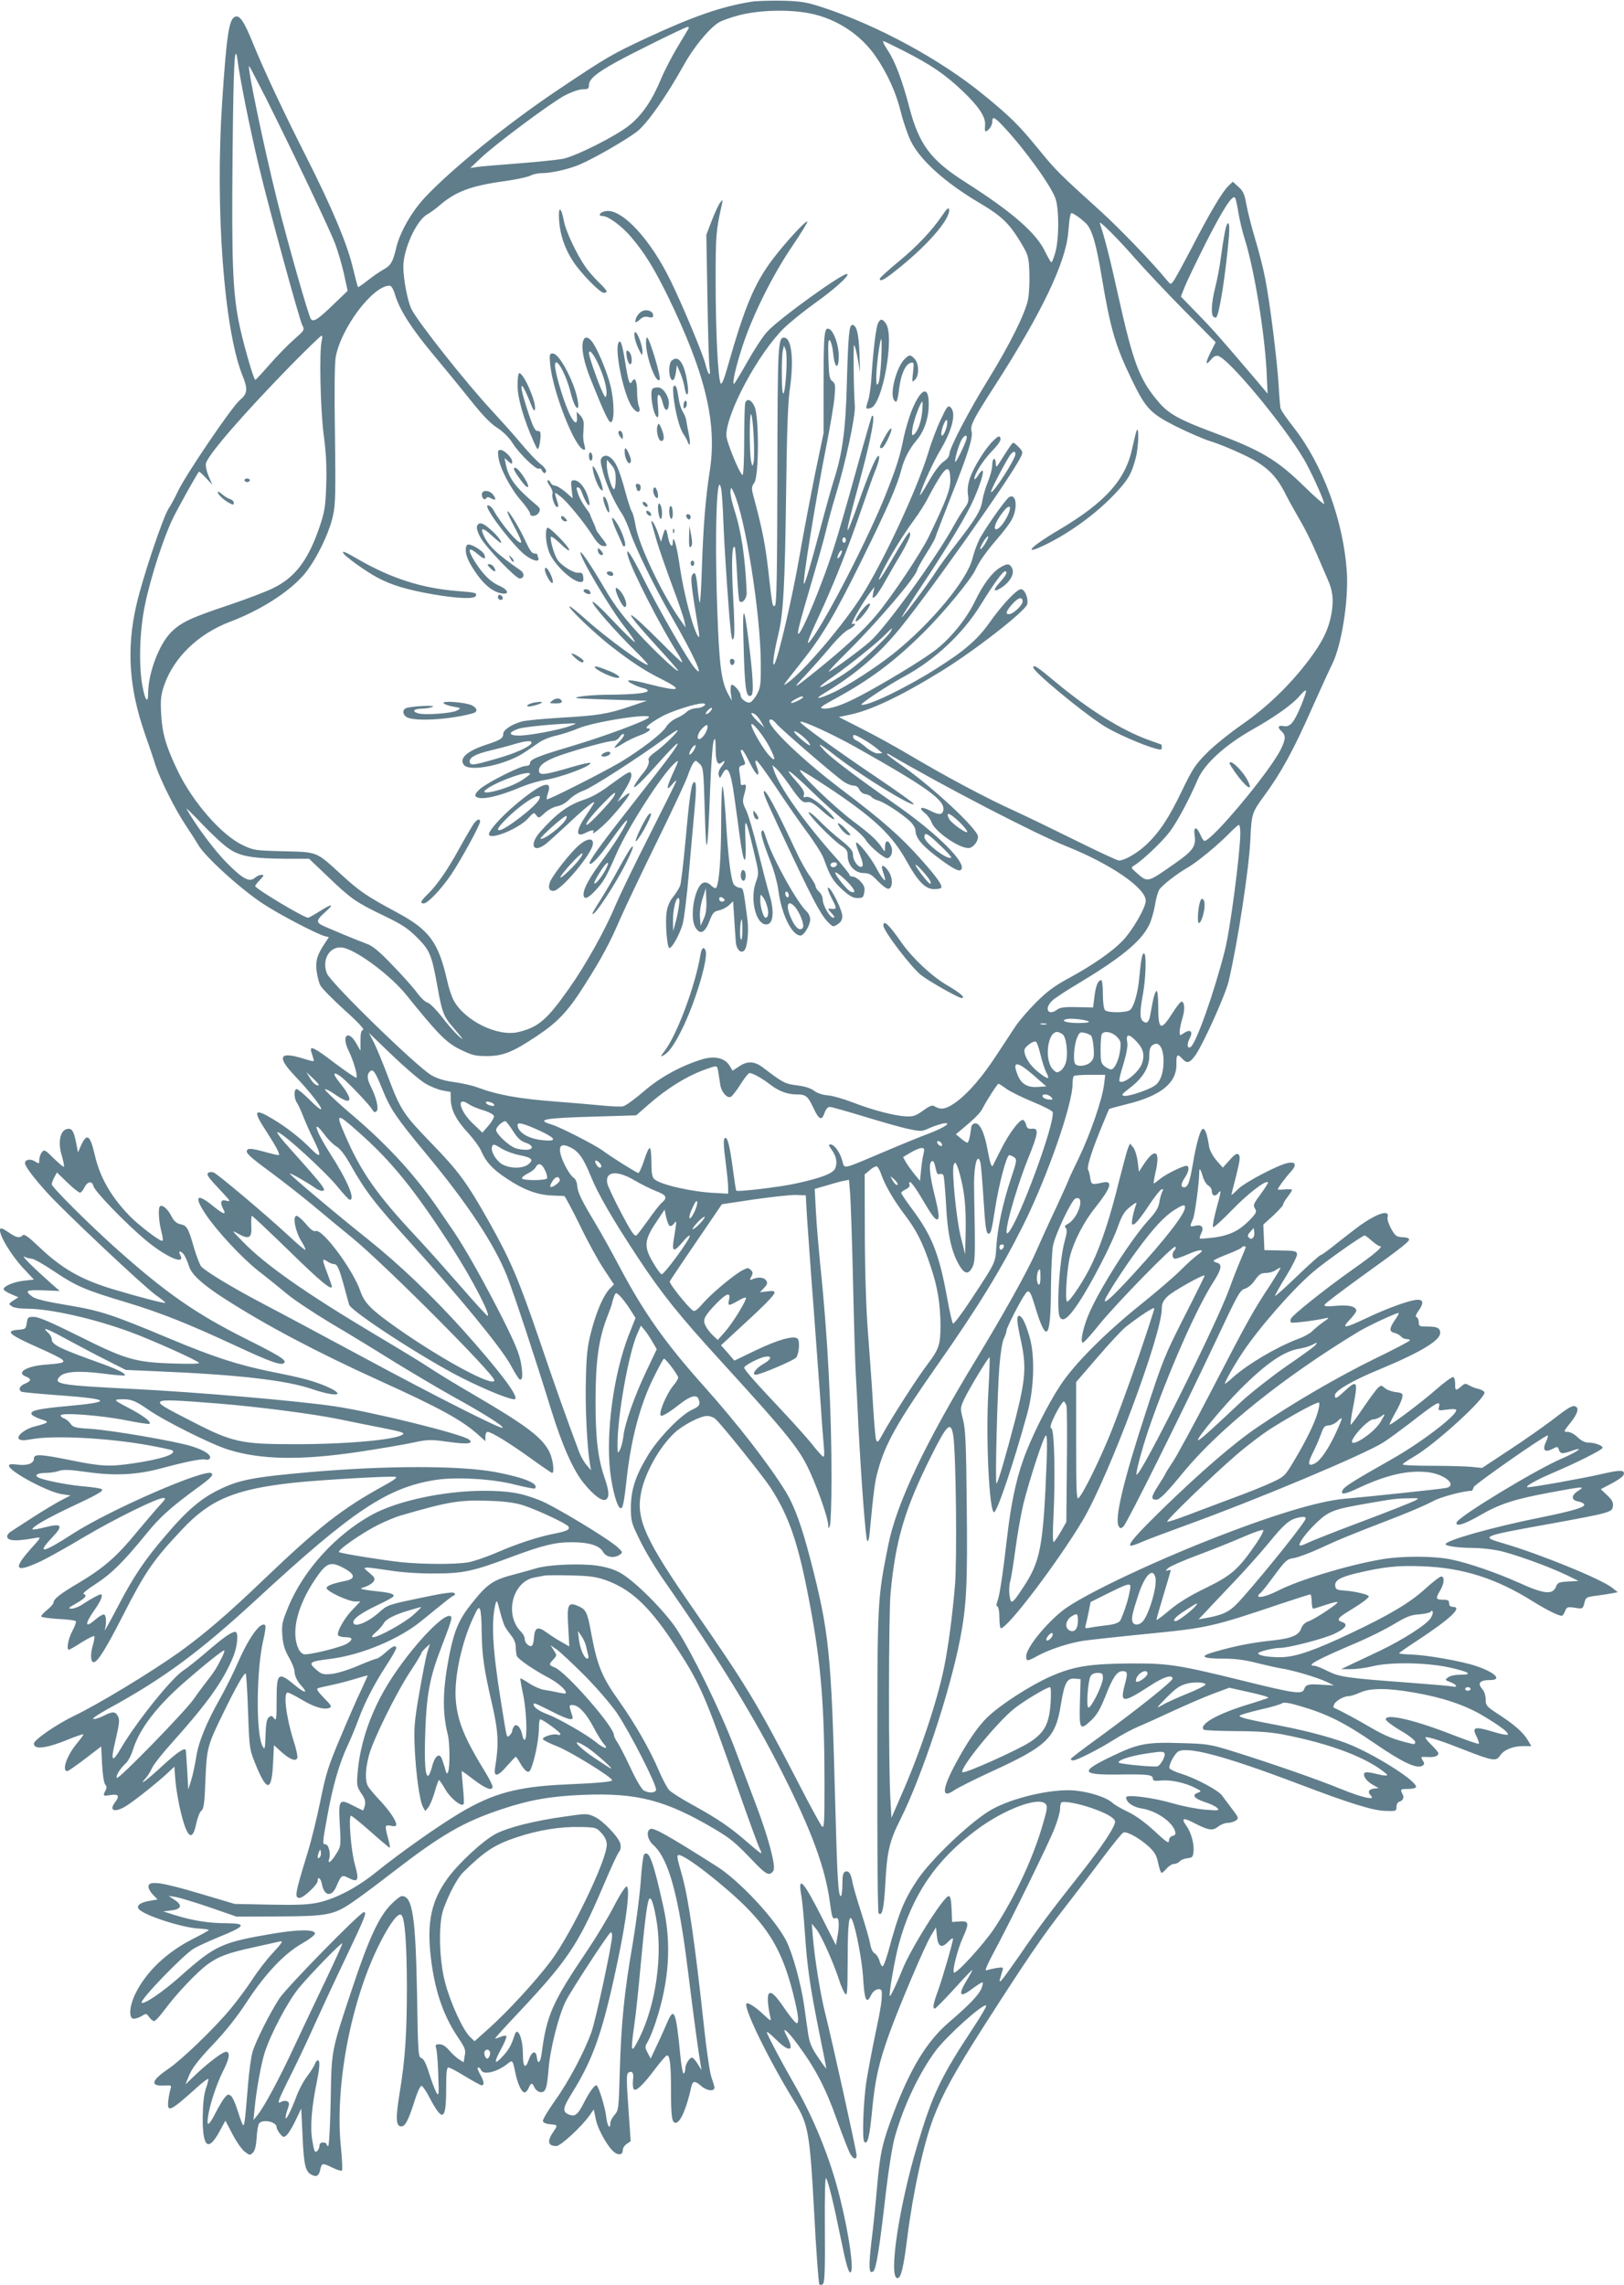 <?xml version="1.0" standalone="no"?>
<!DOCTYPE svg PUBLIC "-//W3C//DTD SVG 20010904//EN"
 "http://www.w3.org/TR/2001/REC-SVG-20010904/DTD/svg10.dtd">
<svg version="1.0" xmlns="http://www.w3.org/2000/svg"
 width="910pt" height="1280pt" viewBox="0 0 910 1280"
 preserveAspectRatio="xMidYMid meet">
<g transform="translate(0,1280) scale(0.1,-0.1)"
fill="#607d8b" stroke="none">
<path d="M4209 12790 c-164 -26 -326 -82 -582 -201 -199 -93 -227 -109 -497
-290 -284 -190 -599 -445 -749 -605 -74 -79 -140 -195 -160 -279 -19 -81 -30
-101 -71 -124 -22 -12 -62 -40 -90 -62 -29 -23 -53 -39 -54 -37 -2 1 -15 53
-30 113 -32 133 -116 331 -254 605 -132 260 -241 492 -303 644 -53 132 -79
167 -106 150 -31 -19 -44 -113 -68 -473 -40 -600 10 -1277 114 -1535 31 -76
28 -101 -15 -137 -45 -37 -312 -431 -350 -517 -13 -28 -35 -69 -49 -90 -32
-49 -147 -391 -181 -542 -56 -243 -41 -465 48 -720 22 -63 49 -142 59 -175 29
-87 112 -252 172 -341 29 -43 58 -89 66 -103 33 -63 237 -249 365 -333 89 -59
300 -169 345 -181 l24 -6 -22 -33 c-43 -64 -54 -99 -47 -156 4 -30 13 -66 21
-81 7 -15 68 -77 134 -137 74 -66 115 -110 106 -112 -11 -3 -15 -18 -15 -60
l0 -57 -23 40 c-46 81 -86 46 -44 -39 28 -57 53 -143 44 -152 -3 -3 -56 33
-119 80 -115 88 -145 103 -134 66 3 -11 9 -29 12 -39 6 -19 5 -19 -57 0 -135
42 -150 11 -46 -98 136 -143 206 -256 84 -135 -34 34 -68 62 -75 62 -16 0 -15
-51 1 -75 8 -11 24 -47 37 -80 13 -33 38 -90 57 -127 47 -96 43 -111 -15 -52
-59 60 -137 121 -216 168 -102 61 -110 46 -36 -67 62 -96 83 -137 70 -137 -5
0 -44 9 -86 21 -53 14 -79 18 -87 10 -15 -15 3 -34 133 -129 63 -47 167 -128
231 -181 63 -53 164 -136 225 -186 185 -152 794 -763 794 -796 0 -42 -284 110
-540 289 -148 104 -188 143 -211 211 -41 119 -211 348 -249 336 -13 -4 -29 7
-56 40 -21 25 -45 45 -52 45 -24 0 -8 -85 26 -141 17 -27 27 -49 22 -49 -5 0
-46 35 -92 78 -133 123 -398 346 -421 355 -11 4 -25 3 -31 -3 -10 -10 -1 -23
84 -113 43 -46 44 -48 17 -42 -30 8 -36 -9 -16 -47 19 -35 2 -31 -56 16 -92
76 -111 58 -44 -43 64 -96 201 -243 295 -318 48 -37 121 -96 163 -131 42 -35
153 -108 246 -164 94 -55 251 -151 350 -213 99 -61 248 -149 330 -195 176 -97
290 -169 281 -177 -9 -9 -379 178 -796 403 -201 108 -445 239 -543 290 -184
97 -322 181 -350 211 -8 10 -26 57 -40 104 -32 112 -40 125 -76 132 -22 5 -36
17 -51 46 -20 40 -51 66 -64 54 -11 -11 -6 -86 8 -140 9 -34 11 -53 4 -53 -17
0 -139 94 -184 142 -104 108 -164 214 -193 339 -26 114 -45 125 -78 51 l-16
-37 -11 57 c-13 66 -25 83 -55 73 -35 -11 -47 -77 -25 -147 9 -32 15 -60 12
-63 -2 -3 -28 19 -57 47 -50 50 -54 51 -67 33 -8 -10 -14 -29 -14 -42 0 -22
-1 -23 -24 -8 -25 16 -56 11 -56 -10 0 -17 47 -80 122 -163 92 -103 542 -526
610 -575 32 -22 56 -42 54 -44 -4 -5 -149 33 -286 74 -184 55 -292 116 -422
240 -59 56 -82 73 -91 64 -17 -17 -34 -14 -75 14 -20 14 -40 25 -44 25 -34 0
41 -136 124 -225 l58 -62 -54 -6 c-56 -6 -116 -30 -116 -48 0 -5 19 -18 41
-27 l42 -18 -28 -18 c-27 -18 -28 -19 -10 -32 12 -9 45 -14 86 -14 129 0 375
-55 583 -132 114 -42 363 -153 381 -171 6 -6 -44 -7 -145 -4 -214 7 -267 23
-527 153 -149 74 -224 107 -250 108 -36 1 -38 -1 -43 -34 -5 -33 -7 -35 -47
-38 -78 -6 -54 -27 118 -103 63 -28 120 -56 128 -64 17 -17 2 -21 -100 -29
-102 -8 -160 -45 -104 -66 33 -13 31 -25 -5 -40 -30 -12 -39 -33 -20 -45 5 -3
100 -12 210 -20 291 -21 305 -37 53 -60 -172 -15 -222 -27 -204 -49 6 -7 30
-19 53 -26 48 -14 43 -19 -39 -40 -53 -13 -103 -54 -87 -70 9 -8 27 -9 70 -1
125 23 431 7 657 -34 71 -13 131 -26 134 -29 21 -21 -61 -48 -212 -71 -140
-21 -184 -19 -352 15 -179 36 -213 38 -213 10 0 -27 -39 -41 -95 -33 -30 4
-45 2 -45 -6 0 -31 215 -147 297 -160 l48 -7 -52 -27 c-29 -15 -99 -57 -155
-93 -57 -37 -113 -73 -125 -81 -13 -7 -23 -20 -23 -28 0 -27 52 -29 164 -8 28
5 26 1 -35 -66 -100 -113 -82 -132 61 -65 41 20 151 81 244 137 166 98 406
217 442 217 14 0 11 -8 -17 -37 -20 -21 -79 -91 -133 -155 -111 -136 -184
-199 -322 -282 -106 -62 -144 -92 -144 -112 0 -7 -17 -26 -37 -42 -21 -17 -35
-33 -31 -37 4 -4 48 -10 98 -13 50 -2 93 -8 95 -13 3 -4 -6 -29 -20 -55 -23
-43 -34 -104 -19 -104 4 0 36 18 71 41 36 22 67 38 71 35 3 -3 0 -23 -6 -45
-17 -54 -15 -101 3 -101 22 0 69 76 167 268 121 237 168 306 328 475 157 168
296 226 623 262 149 16 543 39 573 33 13 -2 -7 -18 -68 -51 -228 -125 -363
-230 -668 -522 -204 -196 -338 -310 -480 -412 -163 -115 -452 -290 -584 -353
-98 -47 -226 -135 -226 -156 0 -36 73 -27 204 28 38 15 71 26 73 24 2 -2 -13
-23 -33 -47 -59 -70 -91 -159 -56 -159 4 0 49 31 99 69 l90 69 5 -99 c3 -56
10 -105 17 -113 9 -11 10 -20 2 -35 -16 -30 -14 -32 29 -25 44 7 52 -5 25 -40
-40 -53 4 -61 73 -14 55 37 177 135 225 181 l34 32 6 -80 c4 -44 17 -124 31
-178 35 -144 65 -165 86 -59 7 31 19 63 28 70 14 11 18 40 23 170 7 179 11
196 100 377 69 142 118 229 126 221 3 -3 9 -99 13 -213 7 -203 8 -210 39 -288
66 -163 93 -164 101 -2 l5 102 40 -36 c48 -44 83 -57 91 -35 3 8 -6 50 -20 93
-42 131 -60 273 -34 273 6 0 42 -18 79 -40 68 -41 124 -58 155 -46 15 6 10 15
-31 56 -34 35 -44 51 -34 54 8 3 46 12 85 20 38 8 98 24 132 35 34 10 62 18
62 16 0 -2 -18 -41 -39 -87 -22 -45 -74 -165 -116 -265 -67 -159 -80 -202
-110 -351 -19 -93 -51 -223 -71 -288 -72 -234 -75 -254 -45 -254 22 0 101 74
101 95 0 29 18 15 24 -19 13 -68 56 -73 82 -9 25 59 31 63 62 47 59 -31 66
-18 41 71 -22 76 -38 275 -22 275 5 0 55 -41 112 -91 56 -50 104 -90 105 -88
2 2 -2 27 -10 54 -19 72 -18 75 16 69 23 -5 30 -3 30 8 0 22 -44 85 -100 143
-26 28 -53 60 -59 72 -16 31 -14 93 6 170 21 83 151 348 232 471 34 51 61 96
61 101 0 4 11 18 24 30 l25 23 -15 -48 c-8 -27 -28 -130 -45 -229 -28 -161
-30 -194 -25 -310 7 -144 27 -290 46 -326 l13 -23 17 21 c9 12 26 51 36 87 10
36 21 66 24 66 3 -1 19 -24 35 -52 28 -49 88 -98 102 -84 4 3 2 47 -3 96 -5
50 -8 90 -6 90 2 0 33 -22 69 -50 65 -49 103 -63 103 -37 0 7 -16 40 -36 73
-121 197 -159 288 -170 410 -11 122 32 324 98 464 25 55 31 62 38 45 5 -11 9
-67 9 -125 2 -131 12 -205 57 -400 37 -158 40 -229 18 -362 -9 -54 15 -50 68
12 24 27 45 50 48 50 3 0 14 -16 25 -36 10 -19 27 -40 36 -45 15 -7 20 -1 33
39 20 62 36 155 36 209 0 24 3 43 7 43 14 0 113 -72 113 -82 0 -6 -7 -7 -17
-4 -20 8 -85 -12 -81 -25 2 -6 40 -25 84 -42 76 -31 304 -172 304 -188 0 -9
-80 -16 -263 -24 -267 -12 -404 -49 -589 -159 -120 -71 -338 -225 -473 -334
-104 -84 -220 -145 -320 -168 -56 -12 -110 -15 -270 -12 l-200 4 -195 58
c-212 63 -282 73 -288 43 -2 -11 8 -31 24 -48 l27 -28 -41 -7 c-56 -9 -80 -27
-64 -47 29 -35 245 -105 338 -109 29 -2 54 -5 54 -8 0 -3 -42 -26 -93 -52
-143 -73 -257 -181 -317 -302 -33 -65 -40 -133 -16 -142 8 -3 29 2 46 12 30
18 30 18 46 -4 8 -12 21 -22 28 -22 7 0 33 29 59 64 65 88 178 207 238 252 63
46 116 66 264 98 66 15 131 29 144 32 19 4 12 -8 -39 -63 -35 -37 -88 -106
-118 -153 -31 -47 -86 -121 -123 -165 -93 -111 -272 -283 -346 -333 -97 -66
-104 -98 -20 -93 37 2 39 1 32 -21 -4 -13 -10 -42 -12 -65 -8 -69 11 -60 166
80 29 26 56 46 58 43 2 -2 -3 -26 -13 -53 -11 -33 -17 -83 -18 -158 -2 -171
30 -200 92 -87 l35 64 41 -78 c22 -42 53 -86 69 -97 26 -20 28 -20 44 -4 12
11 18 39 21 84 2 38 9 74 14 80 21 26 98 8 98 -21 0 -8 8 -24 19 -37 17 -21
21 -22 36 -9 10 8 33 45 51 83 l32 67 7 -147 c7 -168 16 -205 49 -223 30 -16
43 -8 51 30 8 36 12 36 70 8 24 -12 48 -19 51 -15 4 3 1 63 -6 133 -35 346 59
832 224 1151 54 105 99 163 115 147 20 -19 30 -156 31 -399 0 -272 -10 -411
-41 -600 -23 -140 -21 -185 10 -185 22 0 40 35 76 149 16 49 31 81 38 78 6 -2
27 -32 45 -68 73 -138 92 -126 92 53 0 90 3 118 13 118 7 0 49 -22 94 -50 45
-27 86 -50 92 -50 17 0 13 25 -10 64 -12 21 -16 36 -10 36 7 0 14 -7 17 -15
12 -29 89 -11 147 35 30 24 29 26 47 -60 13 -58 34 -100 50 -100 6 0 16 11 22
25 14 31 20 31 33 3 6 -13 20 -24 32 -26 30 -4 38 19 47 130 8 109 57 303 97
381 32 63 235 373 250 383 5 3 9 -5 9 -18 0 -47 -91 -470 -116 -540 -40 -112
-128 -278 -205 -385 -38 -54 -68 -104 -67 -113 2 -9 17 -16 41 -18 43 -4 43
-5 19 -40 -38 -55 -33 -82 16 -82 24 0 144 111 188 175 l21 30 12 -57 c13 -62
76 -169 111 -188 24 -13 40 -6 40 19 0 10 10 25 22 33 l22 15 -13 188 c-11
154 -11 189 0 196 22 13 32 -2 26 -41 -2 -21 -1 -44 4 -51 11 -17 52 22 124
118 28 37 55 68 61 70 17 6 24 -47 24 -196 0 -147 5 -181 26 -181 26 0 62 82
88 203 8 34 20 34 58 1 33 -27 74 -29 71 -4 -1 8 -9 34 -17 57 -8 22 -27 148
-41 280 -51 472 -88 727 -124 852 -29 101 -30 111 -17 111 37 0 259 -173 379
-294 140 -142 206 -265 261 -481 29 -117 35 -163 21 -167 -5 -2 -31 29 -58 67
-59 87 -81 110 -97 100 -12 -7 -9 -67 7 -135 5 -23 2 -21 -38 16 -40 38 -78
64 -93 64 -33 0 114 -305 268 -555 75 -123 84 -171 108 -613 11 -218 25 -401
29 -406 6 -6 14 -5 21 2 9 9 12 89 10 310 -1 185 1 291 7 282 13 -21 44 -148
80 -327 32 -157 47 -210 58 -200 18 18 -9 209 -59 412 -54 221 -145 447 -265
655 -60 104 -130 236 -146 275 -4 11 19 -6 52 -39 75 -74 105 -66 61 17 -35
65 -2 40 63 -48 98 -134 154 -241 218 -422 33 -92 67 -178 75 -190 17 -28 34
-30 34 -5 0 21 -139 650 -176 795 -27 106 -59 307 -69 427 l-6 75 25 -30 c26
-30 99 -193 130 -291 9 -28 23 -60 31 -70 13 -17 14 6 15 191 0 207 8 267 28
214 21 -54 53 -228 58 -309 8 -136 19 -160 46 -103 16 33 57 44 59 16 2 -41
-4 -86 -37 -241 -19 -90 -41 -209 -50 -265 -16 -111 -24 -320 -11 -333 18 -19
29 24 43 167 17 183 38 274 99 444 59 161 196 484 232 544 l28 46 5 -50 c6
-60 27 -70 65 -29 14 15 25 21 25 14 0 -18 -57 -215 -85 -293 -26 -71 -30 -97
-17 -97 5 0 53 49 108 109 54 60 100 108 102 107 1 -2 -13 -29 -33 -61 -50
-84 -36 -98 40 -39 26 19 49 33 51 31 3 -2 0 -17 -6 -33 -14 -36 -67 -92 -186
-194 -121 -105 -212 -254 -307 -505 -63 -168 -75 -219 -92 -411 -8 -93 -22
-232 -32 -310 -17 -145 -14 -186 11 -165 16 13 35 133 71 449 16 134 36 257
50 306 51 177 135 353 226 477 63 85 270 271 285 256 4 -3 -29 -59 -72 -124
-184 -279 -227 -370 -313 -656 -103 -341 -164 -747 -112 -747 20 0 34 59 56
235 32 251 91 520 146 664 51 133 116 252 278 506 246 384 332 510 457 670 64
83 162 210 216 283 55 73 105 135 113 138 19 8 91 -32 140 -77 36 -33 46 -51
55 -95 6 -30 15 -54 19 -54 4 0 17 11 29 25 12 14 30 25 41 25 10 0 24 6 31
14 6 8 26 16 43 18 29 3 32 7 35 38 4 42 -13 105 -39 142 -32 44 -21 50 39 19
83 -43 106 -47 138 -22 15 12 39 21 53 21 15 0 35 6 46 13 17 13 16 17 -21 65
-21 28 -47 62 -56 75 -20 29 -149 98 -232 123 -32 10 -60 24 -63 30 -5 14 19
65 43 89 41 40 253 -15 673 -174 292 -111 425 -153 496 -154 57 -2 60 -1 60
22 0 14 7 27 15 29 22 7 30 24 19 43 -14 27 -12 29 30 29 22 0 42 4 45 9 16
25 -189 160 -354 233 -84 37 -247 82 -410 113 -180 34 -232 47 -223 56 5 5 58
20 117 34 59 13 113 29 120 35 10 7 38 3 102 -16 149 -43 249 -93 419 -210
155 -106 234 -143 265 -124 13 8 13 13 2 30 -12 20 -11 21 26 19 39 -3 62 5
62 21 0 5 -19 27 -42 50 -23 22 -36 40 -28 40 24 0 96 -24 220 -73 154 -60
174 -63 195 -31 21 33 72 54 130 54 l46 0 -18 30 c-26 45 -72 86 -160 144 -74
48 -78 53 -78 87 0 21 -8 45 -17 56 -32 35 -17 53 42 53 71 0 26 44 -80 79
-81 27 -273 61 -362 64 -38 1 -68 4 -68 7 0 3 46 35 103 72 188 124 255 188
197 188 -13 0 -20 7 -20 20 0 16 -7 20 -35 20 -40 0 -42 7 -15 52 23 38 26 78
6 78 -8 0 -49 -32 -91 -70 -84 -77 -199 -145 -410 -245 -208 -99 -313 -135
-393 -137 -73 -1 -132 9 -132 22 0 9 86 30 123 30 48 0 244 51 304 79 64 30
80 54 43 66 -31 10 -24 23 28 55 81 49 122 79 122 89 0 10 -81 29 -145 33 -32
2 -41 7 -43 24 -5 31 26 50 118 72 151 36 233 45 372 39 225 -8 412 -68 615
-195 77 -48 145 -82 164 -82 5 0 14 12 19 26 9 23 13 25 54 19 44 -7 45 -7 54
26 8 33 10 34 73 42 35 5 75 11 89 14 l25 5 -30 24 c-61 49 -404 189 -609 249
-132 39 -133 39 259 110 341 62 349 65 353 99 3 21 -5 35 -32 61 l-36 34 61
32 c34 18 64 39 66 47 12 29 -14 31 -117 7 -108 -25 -388 -75 -418 -75 -25 0
40 38 143 82 136 58 275 128 275 139 0 13 -45 29 -80 29 -19 0 -40 11 -60 30
-17 17 -41 30 -56 30 -24 0 -24 1 16 51 41 52 50 83 27 92 -17 6 -37 -5 -135
-81 -45 -34 -150 -108 -234 -163 l-153 -101 -59 6 c-32 3 -133 6 -222 6 -90 0
-164 3 -164 8 0 4 30 24 66 45 120 71 402 328 392 359 -3 7 -18 15 -34 19 -16
3 -39 12 -51 19 -19 12 -24 12 -40 -1 -35 -31 -40 -30 -39 8 0 20 -4 38 -11
40 -6 2 -50 -29 -96 -70 -80 -70 -248 -197 -261 -197 -2 0 11 28 30 62 20 34
38 74 41 89 5 24 2 27 -37 32 -23 3 -50 13 -61 23 -18 16 -20 16 -37 1 -10 -9
-47 -59 -83 -112 -35 -52 -67 -95 -70 -95 -3 0 2 42 12 92 30 154 26 163 -45
98 -47 -44 -56 -48 -56 -25 0 25 99 83 250 145 231 96 340 162 340 204 0 28
-16 36 -76 36 -40 0 -44 2 -44 24 0 13 -5 26 -12 28 -8 3 -5 14 10 35 30 42
29 63 -4 63 -39 0 -167 -46 -283 -101 -127 -60 -148 -63 -98 -11 20 21 37 43
37 50 0 24 -42 35 -113 28 -52 -5 -68 -3 -65 6 3 7 94 76 203 155 242 174 277
202 270 214 -4 5 -18 9 -33 9 -15 0 -32 4 -37 8 -22 15 -55 85 -50 103 15 47
-57 25 -160 -49 -27 -20 -85 -65 -128 -99 -43 -35 -82 -63 -87 -63 -5 0 -63
-52 -130 -116 -66 -64 -123 -115 -125 -112 -2 2 25 51 61 109 35 57 63 113 62
124 -3 18 -11 20 -93 21 l-90 2 -3 72 -3 71 56 51 c30 28 55 56 55 61 0 6 11
25 25 43 14 18 25 36 25 39 0 4 -18 5 -40 3 -22 -2 -40 -2 -40 0 0 8 45 69 73
99 35 38 28 58 -17 49 -55 -11 -234 -105 -276 -144 -22 -22 -40 -37 -40 -35 0
2 12 51 27 108 21 85 24 108 14 118 -10 9 -21 3 -51 -31 l-38 -42 -36 41 c-21
25 -38 57 -41 78 -10 64 -20 94 -32 98 -15 5 -38 -73 -59 -197 -18 -105 -28
-130 -49 -130 -20 0 -19 19 5 55 23 34 26 65 8 65 -22 0 -119 -49 -150 -75
-17 -14 -32 -25 -33 -23 -2 2 4 36 13 76 23 109 -7 123 -68 32 l-28 -43 -7 57
c-4 31 -15 67 -25 79 l-18 22 -11 -25 c-6 -14 -28 -98 -51 -187 -48 -196 -98
-350 -151 -461 -40 -86 -123 -212 -139 -212 -14 0 -2 184 16 255 22 84 78 193
142 272 88 111 100 151 43 140 -66 -14 -65 -14 -72 26 -3 20 -8 40 -11 43 -10
10 12 86 63 213 28 69 52 127 54 129 1 2 45 14 97 27 194 47 283 120 280 226
-1 54 6 59 33 29 26 -29 41 -25 73 19 43 60 170 341 187 416 51 217 113 625
121 785 7 155 9 158 79 254 92 125 164 256 264 483 49 109 100 222 115 251 53
105 93 356 83 519 -19 286 -135 601 -298 809 -38 48 -72 97 -74 109 -2 11 -7
67 -10 125 -8 139 -51 481 -76 602 -10 53 -35 152 -56 220 -20 67 -42 154 -49
193 -10 57 -18 75 -44 98 l-32 29 -25 -24 c-33 -31 -103 -148 -206 -348 -48
-91 -93 -174 -102 -185 -15 -20 -15 -20 -36 5 -80 98 -265 290 -373 388 -231
209 -248 225 -352 353 -105 128 -152 175 -304 299 -242 198 -597 390 -905 490
-86 28 -117 33 -220 36 -66 1 -145 -1 -176 -6z m329 -65 c151 -30 287 -120
371 -244 64 -94 112 -200 138 -305 13 -55 39 -129 56 -165 52 -107 192 -234
391 -351 117 -69 160 -111 221 -210 48 -80 49 -85 53 -174 2 -50 -1 -118 -7
-151 -14 -77 -102 -254 -226 -455 -106 -171 -215 -380 -215 -413 -1 -13 -13
-30 -32 -42 -20 -13 -52 -55 -86 -115 -29 -52 -51 -84 -47 -70 14 50 76 186
116 252 67 113 89 209 54 238 -13 11 -21 0 -54 -71 -22 -46 -54 -131 -71 -189
-62 -203 -253 -612 -373 -800 -106 -166 -324 -421 -412 -483 -34 -24 -35 -26
67 103 128 161 195 274 348 585 145 293 197 414 221 505 15 59 44 116 85 164
42 49 68 124 68 198 2 110 -41 98 -93 -26 -16 -39 -37 -109 -47 -156 -21 -106
-39 -163 -99 -315 -93 -236 -332 -702 -420 -819 -33 -44 -20 -3 42 129 84 181
166 386 241 605 33 96 67 191 75 210 21 50 30 93 18 86 -16 -10 -55 -104 -111
-263 -83 -235 -81 -199 5 115 65 238 95 396 70 371 -2 -3 -43 -144 -90 -314
-47 -171 -103 -364 -125 -431 -62 -194 -178 -474 -196 -474 -9 0 5 55 71 280
35 118 73 253 84 300 11 47 36 139 56 204 53 174 109 435 105 491 -7 100 -9
348 -4 342 5 -4 14 -40 21 -80 l12 -72 -3 105 c-4 111 -16 160 -40 160 -18 0
-23 -56 -31 -335 -6 -243 -24 -377 -66 -513 -17 -53 -52 -178 -78 -277 -54
-204 -89 -325 -96 -325 -11 0 69 491 125 770 21 107 42 230 46 273 6 69 5 79
-12 92 -16 11 -19 29 -22 127 -3 89 -1 110 9 101 6 -7 15 -40 18 -74 8 -84 31
-93 31 -12 0 58 -26 133 -50 148 -31 19 -35 -15 -35 -298 l0 -282 -47 -225
c-25 -124 -65 -333 -88 -465 -41 -236 -119 -569 -140 -603 -15 -23 -5 56 21
163 29 121 37 274 44 795 4 337 10 504 20 575 24 161 12 286 -27 293 -39 8
-41 -25 -42 -770 -1 -537 -4 -720 -13 -729 -14 -14 -16 -2 -38 196 -16 138
-31 220 -74 382 -22 80 -22 83 -4 110 26 39 27 368 1 426 -18 39 -41 48 -52
21 -3 -9 -6 -103 -6 -210 0 -107 -4 -194 -9 -194 -14 0 -91 186 -91 222 0 126
180 460 323 600 34 33 112 96 172 139 110 78 194 154 183 164 -15 15 -386
-252 -450 -324 -24 -26 -74 -103 -111 -169 -38 -67 -71 -122 -74 -122 -12 0
11 101 49 215 56 171 169 397 276 554 50 74 89 137 86 140 -8 8 -123 -117
-195 -212 -101 -134 -155 -262 -250 -595 -22 -79 -35 -109 -41 -99 -15 27 -28
294 -28 572 0 260 2 282 35 430 6 29 6 29 -9 11 -9 -11 -30 -56 -47 -100 l-31
-81 6 -350 c3 -192 8 -370 12 -395 8 -56 -8 -43 -23 20 -15 58 -126 326 -194
465 -112 231 -269 402 -360 393 -35 -3 -54 -28 -22 -28 31 0 107 -56 158 -116
77 -90 130 -176 209 -337 211 -435 276 -710 232 -982 -22 -142 -35 -300 -43
-533 -3 -111 -9 -200 -12 -197 -3 3 -8 40 -12 81 -8 81 -14 97 -30 74 -11 -17
-6 -61 37 -320 8 -53 -10 -26 -35 50 -29 93 -58 219 -75 338 -15 102 -35 165
-36 114 0 -35 -18 -17 -26 26 -10 56 -16 60 -29 16 l-11 -39 -18 52 c-16 49
-45 90 -33 47 3 -11 15 -53 27 -94 12 -41 51 -153 86 -248 36 -95 67 -187 70
-205 l6 -32 -28 40 c-105 148 -236 425 -253 533 -6 35 -15 70 -20 76 -6 7 -22
57 -37 112 -14 54 -35 119 -47 142 -24 51 -60 73 -82 51 -13 -13 -12 -24 5
-88 21 -74 63 -165 106 -230 13 -20 33 -65 45 -101 27 -84 138 -311 230 -470
132 -229 193 -366 130 -289 -40 48 -201 328 -280 487 -75 150 -111 203 -91
133 23 -80 183 -393 274 -535 20 -31 32 -56 28 -56 -4 0 -55 48 -112 106 -214
215 -236 210 -36 -9 69 -75 126 -140 126 -143 0 -13 -103 82 -190 173 -105
111 -165 188 -222 287 -70 119 -129 208 -135 203 -13 -13 161 -308 244 -414
36 -46 63 -86 60 -89 -2 -3 -57 50 -121 118 -65 69 -116 116 -116 106 0 -18
127 -163 239 -273 39 -38 71 -73 71 -77 0 -20 -234 150 -350 255 -47 42 -87
74 -89 71 -9 -9 145 -156 239 -228 114 -88 186 -135 279 -181 125 -63 100 -71
-76 -26 -109 28 -143 27 -85 -2 15 -8 39 -17 55 -21 15 -3 27 -10 27 -15 0
-13 -80 -21 -209 -22 -100 0 -206 -11 -191 -19 3 -2 93 -6 200 -9 l195 -6 -95
-32 c-124 -42 -179 -51 -390 -63 -97 -6 -194 -15 -215 -21 -56 -15 -105 -47
-105 -69 0 -25 -16 -35 -92 -60 -111 -36 -158 -78 -128 -115 34 -41 241 3 341
72 24 16 61 41 82 56 21 14 64 31 95 37 31 7 86 25 122 40 85 37 412 88 396
62 -11 -18 -253 -108 -436 -162 -191 -57 -230 -73 -230 -95 0 -9 -10 -15 -24
-15 -30 0 -210 -90 -255 -128 -20 -17 -31 -34 -27 -40 17 -28 120 -8 264 53
35 14 91 31 124 36 94 15 269 81 255 96 -3 3 -47 -7 -99 -22 -162 -48 -188
-50 -188 -20 0 30 40 57 124 86 109 37 264 79 292 79 12 0 28 10 37 23 8 12
18 19 23 14 4 -4 -8 -23 -26 -42 -40 -41 -34 -44 20 -10 22 14 65 35 95 46 50
18 73 39 44 39 -22 0 13 30 76 65 54 31 192 75 232 75 33 0 3 -25 -31 -26 -22
-1 -45 -9 -59 -22 -12 -12 -39 -28 -59 -36 -20 -9 -45 -30 -55 -47 -22 -37
-143 -130 -260 -200 -101 -59 -403 -212 -409 -206 -2 2 1 18 7 36 27 78 -38
55 -180 -64 -81 -68 -151 -146 -151 -167 0 -38 170 31 221 90 29 32 31 33 44
16 13 -18 15 -18 47 12 19 18 49 34 70 38 24 4 50 20 70 40 18 18 54 40 79 48
44 15 305 183 450 289 37 27 70 49 75 49 13 0 -77 -89 -124 -122 -28 -20 -41
-35 -38 -45 7 -16 -7 -47 -34 -78 -10 -11 -25 -32 -35 -48 -37 -58 14 -15 109
92 162 183 165 164 6 -39 -47 -60 -130 -166 -185 -237 -132 -168 -199 -262
-191 -270 10 -11 54 37 123 134 36 51 72 98 81 105 29 24 -48 -107 -122 -206
-80 -106 -116 -171 -116 -205 0 -33 24 -25 68 23 45 49 58 71 117 206 63 144
253 440 324 504 27 25 27 21 -9 -57 -36 -80 -38 -102 -5 -62 14 17 25 26 25
22 0 -5 -67 -140 -148 -300 -82 -161 -167 -337 -191 -393 -60 -144 -169 -339
-264 -473 -122 -173 -170 -214 -280 -241 -117 -30 -307 64 -367 181 -10 20
-26 67 -34 105 -49 217 -100 286 -283 384 -169 91 -207 117 -308 209 -146 134
-133 128 -326 133 -159 4 -168 5 -230 35 -117 55 -279 240 -364 417 -65 136
-86 208 -92 316 -4 80 -2 105 16 159 54 158 191 290 369 358 162 61 317 157
406 254 67 72 150 237 172 341 14 62 15 130 11 452 -4 233 -2 401 4 435 29
163 208 401 302 401 10 0 22 -20 32 -55 27 -86 93 -188 216 -335 62 -74 155
-188 207 -253 65 -82 111 -130 148 -153 34 -22 66 -54 87 -87 39 -61 133 -151
147 -142 6 4 13 -1 16 -9 8 -20 24 -21 24 -2 0 7 -16 26 -35 40 -19 15 -67 66
-107 114 -40 48 -112 128 -159 179 -139 148 -416 497 -453 571 -22 44 -46 169
-46 240 1 99 74 258 134 291 16 9 45 30 65 47 93 81 178 113 366 139 65 9 131
23 147 31 15 8 42 14 61 14 56 0 149 21 212 47 77 32 255 134 322 184 57 43
167 199 263 372 54 97 134 197 191 237 16 12 71 32 122 45 113 29 279 33 395
10z m-678 -80 c0 -2 -26 -47 -58 -99 -32 -52 -76 -136 -97 -186 -50 -121 -106
-204 -180 -263 -75 -60 -302 -174 -373 -187 -29 -5 -140 -17 -245 -25 -106 -8
-210 -17 -232 -20 l-40 -6 56 53 c81 78 396 312 473 353 39 20 82 35 102 35
29 0 34 3 34 23 0 33 40 67 150 128 96 53 389 198 403 198 4 1 7 -1 7 -4z
m1204 -130 c155 -79 235 -134 332 -227 90 -86 126 -142 124 -186 -3 -43 -1
-46 20 -27 11 10 20 29 20 42 0 34 12 29 66 -29 118 -126 270 -337 290 -405
19 -64 18 -223 -2 -295 -9 -32 -19 -58 -23 -57 -3 0 -18 26 -34 58 -49 105
-184 223 -448 391 -195 124 -259 210 -314 420 -38 146 -79 256 -120 317 -19
29 -31 53 -26 53 4 0 56 -25 115 -55z m-3688 -305 c19 -96 54 -256 78 -355 57
-237 223 -843 240 -877 14 -26 12 -28 -46 -79 -33 -29 -94 -91 -135 -138 -41
-47 -78 -87 -82 -89 -9 -3 -75 228 -95 335 -32 170 -38 341 -33 901 5 543 12
678 30 542 4 -36 24 -144 43 -240z m118 33 c162 -325 352 -725 384 -808 16
-44 39 -121 50 -172 l20 -92 -77 -74 c-88 -85 -114 -103 -129 -84 -13 17 -131
431 -191 672 -74 299 -167 745 -155 745 2 0 46 -84 98 -187z m5445 -633 c7
-41 23 -110 37 -153 52 -166 110 -518 121 -734 l6 -128 -63 75 c-201 236 -243
284 -329 372 l-94 97 23 58 c13 32 66 142 118 245 93 183 147 268 162 251 4
-4 13 -42 19 -83z m-856 -59 c36 -33 59 -113 92 -311 47 -280 75 -377 166
-565 79 -163 104 -190 248 -263 69 -34 156 -72 195 -84 39 -11 121 -45 182
-74 127 -60 183 -112 239 -224 18 -36 54 -100 79 -143 26 -43 67 -126 92 -185
25 -58 54 -125 64 -148 28 -61 34 -114 21 -190 -16 -88 -49 -157 -124 -257
-105 -140 -237 -268 -376 -364 -69 -48 -159 -120 -198 -160 -64 -64 -80 -88
-139 -210 -74 -155 -128 -236 -203 -306 -49 -46 -119 -86 -151 -87 -8 0 -114
49 -235 109 -121 60 -280 137 -354 171 -159 72 -378 189 -586 312 -82 49 -205
116 -273 150 l-122 62 62 13 c116 24 286 104 508 241 187 114 477 340 486 378
8 32 -14 84 -35 84 -24 0 -108 -90 -179 -191 -65 -92 -142 -158 -302 -258
-166 -105 -382 -209 -413 -198 -11 3 145 107 238 157 174 94 331 241 430 402
71 115 124 188 136 188 18 0 8 -21 -27 -60 -44 -48 -38 -62 11 -29 48 33 71
78 56 107 -14 27 -27 27 -67 3 -46 -28 -96 -95 -142 -191 -50 -102 -141 -213
-231 -279 -79 -58 -281 -180 -412 -249 -99 -52 -170 -76 -210 -70 -19 3 -6 13
66 52 196 106 336 210 502 375 112 111 262 293 289 350 24 51 63 105 129 181
31 36 66 82 76 103 34 66 23 147 -17 122 -22 -15 -140 -183 -168 -240 -13 -27
-29 -72 -36 -100 -27 -120 -233 -368 -445 -537 -97 -77 -261 -183 -339 -218
-76 -35 -107 -39 -56 -8 171 103 286 198 405 335 139 159 659 892 706 996 12
25 10 30 -15 55 -27 27 -28 27 -43 7 -8 -11 -30 -45 -49 -75 -30 -49 -34 -52
-34 -27 0 15 -4 27 -10 27 -5 0 -10 -16 -10 -35 0 -20 -11 -61 -24 -93 -13
-31 -27 -78 -31 -104 -8 -56 -37 -104 -150 -249 -46 -59 -95 -126 -110 -150
-35 -57 -187 -260 -192 -256 -1 2 49 82 113 178 129 194 227 354 272 444 63
128 96 254 44 174 -12 -19 -22 -28 -22 -21 0 27 45 99 97 154 39 40 53 62 49
74 -6 15 -11 13 -38 -12 -45 -42 -113 -151 -133 -212 -12 -35 -15 -66 -11 -93
5 -32 2 -46 -17 -72 -13 -18 -40 -61 -60 -97 -99 -182 -386 -578 -471 -652
-56 -50 -196 -152 -231 -170 -11 -6 36 45 105 113 167 165 390 427 390 459 0
5 23 45 50 89 28 44 50 84 50 87 0 3 40 108 89 233 96 240 124 331 115 365 -8
34 7 64 130 255 263 408 399 693 412 861 3 36 7 76 10 88 5 23 5 23 32 7 15
-10 40 -29 55 -44z m280 -201 c51 -58 172 -187 270 -286 l179 -181 -26 -51
c-32 -63 -33 -86 -2 -48 17 20 29 26 43 22 62 -20 359 -377 477 -574 38 -63
116 -234 116 -254 0 -6 -49 36 -109 95 -160 156 -244 205 -531 312 -169 63
-233 99 -285 160 -110 128 -144 217 -230 603 -48 217 -75 321 -102 401 -9 24
95 -79 200 -199z m-4560 -457 c-15 -56 -8 -384 11 -530 14 -104 17 -179 14
-280 -4 -122 -9 -149 -37 -233 -63 -185 -135 -282 -258 -343 -37 -19 -150 -62
-251 -96 -213 -71 -268 -97 -323 -152 -68 -68 -128 -228 -129 -341 0 -61 -16
-44 -31 35 -23 116 -17 319 14 462 31 151 104 375 155 480 33 67 136 252 147
263 2 2 19 -14 39 -35 l36 -38 -21 48 c-12 29 -18 58 -15 72 13 50 214 281
480 553 88 89 163 162 168 162 5 0 5 -12 1 -27z m2603 -175 c-9 -151 -25 -165
-25 -23 -1 66 2 131 6 144 l6 25 10 -25 c5 -13 6 -67 3 -121z m761 -228 c-7
-61 -27 -112 -49 -126 -8 -5 -10 5 -5 37 6 43 45 149 55 149 3 0 2 -27 -1 -60z
m-944 -133 c4 -67 3 -134 0 -147 -7 -25 -7 -25 -14 5 -10 44 -10 265 -1 265 5
0 12 -55 15 -123z m1077 38 c-6 -19 -16 -35 -21 -35 -10 0 -2 43 14 75 16 30
21 1 7 -40z m115 -56 c-13 -40 -57 -130 -62 -126 -6 7 16 86 33 120 17 32 38
37 29 6z m275 -82 c0 -28 -126 -224 -137 -213 -5 4 70 149 105 204 16 24 32
29 32 9z m-2240 -143 c0 -30 -4 -54 -10 -54 -12 0 -40 94 -40 134 l1 31 24
-28 c20 -23 25 -39 25 -83z m1875 -7 c-1 -52 -25 -114 -120 -312 -44 -91 -208
-337 -292 -437 -71 -86 -180 -187 -338 -314 -133 -107 -143 -111 -59 -23 38
41 100 111 137 155 38 46 82 89 102 98 34 16 51 41 20 30 -15 -6 64 131 106
184 l19 25 -7 -34 c-6 -31 -5 -33 11 -20 9 8 33 44 53 80 20 36 60 106 90 155
29 49 53 99 53 110 0 20 -2 20 -20 -4 -10 -14 -47 -74 -81 -133 -66 -115 -98
-154 -54 -66 42 84 118 207 175 284 29 39 66 97 82 130 17 33 46 84 65 114 41
64 58 58 58 -22z m-1271 -245 c8 -185 32 -530 42 -606 6 -42 8 -46 16 -27 5
13 3 113 -4 230 -10 185 -7 293 9 277 3 -3 9 -71 13 -151 4 -80 10 -149 14
-153 16 -15 41 16 40 49 -8 196 -30 343 -69 463 -14 44 -24 91 -22 105 3 25 4
24 20 -11 64 -142 148 -672 150 -948 1 -121 -1 -139 -20 -176 -12 -23 -30 -44
-39 -48 -18 -7 -54 19 -54 39 0 19 -40 66 -51 59 -5 -3 -7 -24 -4 -47 l6 -42
-21 38 c-38 69 -50 159 -61 477 -15 417 -3 793 22 672 4 -18 10 -108 13 -200z
m1588 41 c-24 -46 -57 -79 -66 -64 -8 13 15 58 51 102 35 41 44 19 15 -38z
m-122 -148 c-12 -20 -25 -34 -27 -31 -3 3 5 21 17 41 12 20 25 34 27 31 3 -3
-5 -21 -17 -41z m-780 20 c0 -8 -4 -15 -10 -15 -5 0 -10 7 -10 15 0 8 5 15 10
15 6 0 10 -7 10 -15z m-30 -85 c-6 -12 -14 -19 -17 -17 -2 3 1 15 7 27 6 12
14 19 17 17 2 -3 -1 -15 -7 -27z m1020 -259 c0 -21 -53 -71 -76 -71 -22 0 -17
16 17 55 34 39 59 45 59 16z m-739 -168 c-13 -25 -134 -141 -203 -196 -59 -47
-186 -123 -193 -115 -3 2 30 29 73 58 95 67 257 197 296 239 34 35 41 39 27
14z m2298 -419 c-38 -91 -61 -118 -95 -111 -32 6 -38 -6 -14 -28 26 -24 25
-45 -4 -104 -65 -128 -385 -511 -427 -511 -5 0 -15 16 -23 35 -21 49 -40 46
-32 -4 9 -60 -9 -86 -106 -154 -161 -113 -155 -111 -218 -57 -32 28 -34 31
-17 41 47 28 159 133 202 191 42 56 107 177 157 293 38 88 154 193 308 280
125 70 228 144 263 188 18 21 33 34 35 28 2 -5 -11 -44 -29 -87z m-2789 51 c0
-8 -61 -37 -67 -32 -3 3 8 12 24 21 29 16 43 19 43 11z m-520 -80 c-7 -8 -17
-15 -23 -15 -5 0 -2 9 8 20 21 23 35 19 15 -5z m284 -57 l19 -33 -37 34 c-38
37 -48 58 -18 42 9 -5 26 -24 36 -43z m87 -12 c21 -27 324 -288 376 -324 17
-12 42 -22 55 -22 15 0 27 -8 33 -22 6 -13 21 -25 35 -26 13 -2 29 -10 35 -17
5 -7 22 -15 36 -19 30 -7 129 -71 177 -115 18 -17 32 -40 32 -53 0 -39 34 -81
111 -140 82 -63 128 -90 141 -82 47 29 -124 202 -372 374 -200 140 -351 253
-389 294 -52 54 -30 44 63 -29 140 -109 436 -291 436 -268 0 5 -91 70 -202
145 -235 158 -441 308 -434 315 9 10 175 -66 306 -139 418 -235 515 -306 494
-363 -8 -20 -27 -19 -75 6 -49 24 -65 16 -27 -15 15 -11 32 -35 38 -52 18 -51
151 -144 206 -144 25 0 54 34 54 64 0 40 -244 269 -422 395 -49 34 -88 64 -88
67 0 3 3 3 8 1 311 -182 824 -448 1000 -518 247 -99 442 -233 442 -304 0 -39
-75 -168 -132 -227 -59 -60 -170 -137 -298 -206 -81 -44 -123 -75 -185 -137
-44 -44 -96 -105 -116 -135 -20 -30 -66 -100 -102 -155 -82 -126 -157 -213
-226 -265 -55 -41 -87 -49 -121 -28 -16 10 -26 7 -67 -22 -40 -29 -56 -35 -95
-33 -65 3 -188 35 -299 78 -52 20 -115 38 -141 40 -28 2 -59 12 -77 26 -20 15
-54 25 -96 30 -66 8 -79 15 -189 99 -48 37 -89 39 -136 6 l-35 -23 -17 28
c-27 44 -84 57 -156 35 -119 -37 -234 -100 -326 -180 -49 -42 -100 -79 -113
-82 -13 -4 -72 -1 -131 5 -59 6 -170 15 -247 21 -208 16 -323 36 -442 80 -29
11 -86 23 -127 29 -49 6 -92 18 -126 37 -79 43 -570 521 -589 573 -31 84 24
162 100 141 86 -25 261 -158 346 -263 175 -217 222 -266 301 -305 68 -33 84
-37 151 -37 89 0 144 22 279 112 117 78 175 139 266 283 100 158 142 236 204
380 28 63 120 257 205 430 85 173 162 338 171 366 9 28 23 59 30 69 13 18 14
18 36 -3 21 -20 22 -29 29 -264 8 -286 16 -254 30 117 5 138 14 261 20 275 8
21 10 14 11 -40 0 -77 11 -100 34 -81 22 18 20 4 -3 -25 -12 -15 -17 -33 -14
-45 6 -21 7 -21 20 5 29 56 47 22 68 -129 8 -55 21 -154 30 -220 22 -165 39
-176 32 -20 -6 141 1 130 48 -69 28 -117 28 -118 10 -168 -31 -87 -5 -217 47
-234 49 -15 62 59 29 167 -11 35 -40 147 -65 249 -25 102 -55 204 -67 226 -18
36 -19 47 -10 80 15 52 14 64 -4 58 -10 -4 -15 0 -15 12 0 11 -3 35 -6 55 -5
31 -3 37 15 42 20 5 20 7 6 41 -17 41 -18 46 -7 46 5 0 23 -31 42 -70 43 -88
67 -92 34 -6 -3 9 -1 16 4 16 6 0 53 -64 105 -142 52 -79 130 -192 175 -253
45 -60 89 -129 98 -155 35 -98 50 -123 102 -171 42 -38 61 -49 87 -49 29 0 33
3 38 33 4 25 -1 38 -21 60 -14 15 -34 27 -44 27 -10 0 -18 4 -18 10 0 5 -33
46 -72 91 -181 201 -326 407 -353 499 l-8 25 23 -20 c12 -11 43 -49 68 -85 67
-96 79 -108 106 -103 18 4 38 -8 80 -46 67 -60 97 -68 41 -11 -55 56 -111 94
-130 86 -13 -4 -15 -1 -10 13 4 14 -7 34 -40 71 -88 99 -43 71 83 -52 71 -69
164 -151 206 -183 43 -31 87 -72 97 -90 22 -36 107 -107 123 -102 21 7 30 36
21 63 -15 41 -35 42 -36 2 0 -29 -1 -31 -12 -14 -30 48 -66 81 -170 159 -106
80 -305 272 -294 284 3 3 88 -51 189 -118 231 -156 328 -249 408 -392 63 -114
105 -157 154 -157 18 0 35 3 39 6 11 12 -21 58 -110 158 -113 128 -218 220
-445 392 -248 187 -456 394 -397 394 6 0 20 -11 30 -24z m-1156 -12 c-58 -22
-228 -54 -286 -54 -61 0 -63 18 -4 38 32 11 201 27 300 30 28 1 28 0 -10 -14z
m1114 -113 c40 -76 39 -96 -3 -48 -36 41 -96 147 -96 168 1 22 64 -56 99 -120z
m-346 97 c-6 -25 -31 -58 -45 -58 -16 0 -8 34 14 57 27 29 38 29 31 1z m561
-67 c11 -12 17 -23 15 -25 -6 -7 -89 64 -89 76 0 11 47 -21 74 -51z m389 -43
l32 -27 -26 -1 c-15 0 -42 14 -65 33 -21 19 -47 36 -56 40 -10 3 -18 14 -18
22 0 13 9 11 51 -12 27 -15 64 -40 82 -55z m-1935 30 c-7 -20 -94 -59 -198
-88 -127 -37 -144 -39 -148 -18 -5 24 33 45 114 64 38 9 96 24 129 34 73 22
108 24 103 8z m908 -44 c-10 -14 -20 -23 -23 -20 -3 3 2 17 11 32 10 14 20 23
23 20 3 -3 -2 -17 -11 -32z m-916 -129 c0 -3 -21 -19 -47 -36 -83 -52 -267
-96 -191 -45 73 48 238 104 238 81z m50 -144 c-21 -41 -191 -171 -222 -171
-18 0 -4 21 47 71 95 93 205 155 175 100z m-1738 -274 c63 -44 134 -56 327
-57 l123 0 105 -100 c129 -124 158 -144 314 -219 102 -49 135 -71 186 -122 72
-72 82 -97 114 -274 25 -142 35 -169 85 -226 61 -71 71 -86 31 -49 -21 19 -63
67 -93 107 -31 39 -65 74 -78 77 -12 3 -37 26 -55 50 -17 25 -79 95 -137 155
-77 81 -116 113 -147 124 -53 19 -231 93 -257 107 -29 16 -25 30 23 72 53 47
38 49 -33 3 -30 -19 -59 -35 -64 -35 -24 0 -296 163 -296 177 0 4 12 20 27 35
23 24 24 28 8 28 -10 0 -26 -7 -36 -16 -31 -28 -68 -8 -159 84 -70 70 -177
215 -225 302 -4 8 35 -30 88 -86 52 -55 119 -117 149 -137z m4093 150 c25 -24
45 -49 45 -56 0 -15 -88 47 -101 71 -23 44 1 37 56 -15z m1575 -62 c0 -108
-57 -546 -87 -660 -59 -233 -161 -520 -191 -539 -19 -12 -23 13 -7 45 22 41 7
57 -29 34 -25 -17 -26 -17 -26 6 0 13 7 47 15 74 16 50 13 95 -5 95 -5 0 -28
-29 -50 -64 -66 -104 -80 -97 -80 40 0 46 -4 84 -9 84 -5 0 -15 -26 -21 -57
-6 -32 -13 -70 -16 -85 -7 -34 -20 -44 -39 -28 -19 15 -19 53 0 155 16 91 20
225 5 225 -10 0 -16 -31 -26 -134 -7 -86 -31 -167 -52 -183 -20 -16 -124 -17
-140 -1 -7 7 -12 43 -12 90 0 43 -4 78 -9 78 -18 0 -30 -28 -38 -89 l-8 -64
-90 2 c-67 2 -95 -2 -110 -13 -52 -40 -77 5 -28 50 15 14 77 55 138 91 245
147 357 238 403 330 12 22 26 71 33 109 6 38 17 79 25 91 16 25 100 90 158
123 50 28 166 123 231 189 27 28 53 51 57 51 4 0 8 -20 8 -45z m-1683 -69 c38
-35 66 -67 63 -69 -18 -18 -150 83 -150 114 0 31 16 23 87 -45z m-1880 -149
c-25 -42 -57 -77 -57 -62 0 10 39 75 58 98 26 30 25 10 -1 -36z m1303 44 c0
-14 -18 -23 -30 -16 -6 4 -8 11 -5 16 8 12 35 12 35 0z m521 -93 c5 -10 6 -18
1 -18 -10 0 -82 94 -82 106 1 10 67 -62 81 -88z m-441 -31 c24 -30 23 -41 -4
-31 -18 7 -86 91 -86 106 0 12 62 -40 90 -75z m-471 -115 c10 -34 6 -62 -9
-62 -12 0 -30 59 -30 99 1 34 1 35 15 16 9 -10 19 -34 24 -53z m1801 -643 c9
-5 -13 -9 -57 -9 -66 0 -106 13 -66 22 25 6 105 -3 123 -13z m-237 -16 c-7 -2
-21 -2 -30 0 -10 3 -4 5 12 5 17 0 24 -2 18 -5z m91 -56 c21 -15 32 -106 19
-156 -5 -19 -18 -40 -30 -48 -19 -13 -24 -12 -42 6 -50 50 -33 211 23 211 7 0
20 -6 30 -13z m160 -8 c5 -5 12 -35 14 -68 4 -50 1 -62 -17 -80 -23 -23 -75
-28 -87 -9 -12 18 -5 107 11 145 13 31 18 34 42 28 16 -3 32 -11 37 -16z m143
-5 c23 -23 25 -31 20 -74 -7 -57 -32 -110 -51 -110 -8 0 -24 8 -37 18 -20 17
-22 28 -22 94 0 41 3 80 7 86 12 20 56 13 83 -14z m-3875 -262 c30 -18 75 -36
99 -40 l44 -8 1 -45 c2 -58 31 -114 99 -187 30 -33 62 -77 71 -98 26 -61 62
-101 140 -153 95 -64 173 -93 254 -97 36 -1 68 -3 72 -3 4 -1 43 -74 87 -163
43 -90 104 -201 135 -247 l56 -85 -24 -25 c-35 -37 -73 -124 -103 -238 -21
-81 -27 -127 -30 -269 -5 -152 7 -385 23 -477 l6 -32 -26 30 c-14 17 -32 48
-40 70 -71 189 -134 366 -226 637 -114 333 -160 441 -279 653 -123 219 -171
285 -325 443 -159 165 -171 183 -246 382 -26 69 -60 151 -75 181 l-28 54 130
-125 c72 -69 155 -140 185 -158z m3985 236 c39 -40 48 -76 33 -122 -17 -51
-106 -123 -127 -102 -4 3 6 47 22 96 17 56 25 102 22 119 -10 51 7 54 50 9z
m-537 -74 c9 -38 24 -84 33 -101 22 -42 11 -42 -46 3 -45 35 -77 85 -77 121 0
18 46 53 64 49 5 -1 17 -33 26 -72z m690 -35 c0 -70 -18 -119 -51 -141 -38
-24 -144 -60 -169 -56 -20 3 -15 9 37 49 68 53 103 112 103 175 0 43 7 58 30
66 28 11 50 -30 50 -93z m-729 -81 l72 -63 -48 -3 c-57 -4 -91 16 -111 63 -35
84 -8 85 87 3z m-1766 17 c3 -19 8 -51 11 -71 6 -40 37 -76 58 -68 8 3 33 35
55 70 22 35 45 64 51 64 17 0 71 -30 112 -62 50 -39 99 -58 152 -58 52 0 63
-9 95 -78 30 -64 46 -71 61 -26 8 22 18 34 30 34 9 0 98 -25 196 -55 99 -30
210 -62 248 -69 65 -14 72 -14 113 5 24 11 58 22 76 26 57 10 11 -22 -78 -56
-44 -16 -159 -63 -255 -104 -236 -100 -217 -96 -230 -49 -12 46 -45 92 -66 92
-12 0 -12 -5 5 -28 27 -38 34 -72 22 -104 -11 -30 -75 -55 -226 -88 -89 -19
-322 -47 -329 -39 -3 2 -11 59 -20 126 -18 133 -31 182 -46 167 -7 -7 -5 -51
5 -124 8 -62 15 -130 15 -150 l0 -36 -72 4 c-131 6 -312 47 -343 79 -11 10
-15 37 -15 94 0 43 -4 79 -9 79 -6 0 -20 -31 -32 -70 -13 -38 -27 -70 -32 -70
-9 0 -153 90 -202 127 -45 32 -234 129 -283 144 -94 28 -44 37 248 45 l225 7
65 57 c107 94 218 163 325 201 66 23 63 24 70 -16z m-1882 -97 c45 -111 76
-157 246 -362 229 -275 381 -505 451 -681 40 -101 157 -456 248 -750 61 -198
123 -338 182 -411 56 -70 108 -108 127 -92 18 15 16 45 -7 114 -40 113 -53
227 -53 434 0 223 17 348 64 470 16 41 29 78 29 82 0 4 5 19 10 34 10 26 11
26 31 8 12 -11 37 -43 56 -72 l34 -54 -40 -101 c-83 -217 -127 -540 -102 -759
12 -103 39 -199 57 -205 14 -5 20 22 39 194 24 201 73 384 142 526 31 64 60
117 63 117 11 0 80 -92 80 -106 0 -7 -11 -26 -25 -42 -43 -51 -92 -172 -69
-172 12 0 52 25 105 67 58 45 93 54 103 27 12 -31 5 -41 -36 -60 -62 -28 -186
-155 -246 -253 -71 -116 -97 -196 -97 -296 0 -76 3 -85 52 -185 28 -58 90
-161 139 -230 296 -424 497 -751 658 -1070 164 -325 240 -531 266 -724 12 -89
15 -97 35 -89 17 6 20 -42 6 -112 l-7 -40 -76 150 c-105 208 -138 245 -119
134 6 -30 15 -126 21 -214 13 -195 29 -302 80 -557 22 -108 40 -199 40 -203 0
-4 -21 24 -46 62 -36 52 -48 82 -55 128 -5 33 -16 109 -24 168 -18 121 -64
286 -99 356 -63 123 -264 339 -392 419 -268 170 -350 216 -369 208 -26 -10
-18 -60 15 -89 86 -77 142 -277 195 -707 34 -276 60 -463 71 -525 l5 -30 -19
31 c-11 18 -25 35 -31 38 -13 8 -41 -33 -41 -61 0 -12 -4 -24 -9 -27 -5 -3
-14 47 -20 112 -23 236 -34 264 -72 175 -11 -26 -36 -83 -57 -126 l-36 -77
-17 32 c-16 31 -16 35 1 63 10 17 30 66 44 109 76 229 90 440 42 651 -56 253
-80 315 -107 288 -5 -5 -14 -75 -19 -154 -6 -79 -26 -235 -45 -347 -46 -264
-64 -437 -72 -710 -6 -215 -7 -223 -30 -248 -12 -14 -23 -34 -23 -45 0 -42
-18 -16 -23 34 -5 48 -39 162 -53 176 -9 9 -42 -36 -75 -102 -33 -64 -49 -75
-85 -59 -34 16 -30 37 23 122 121 195 173 347 258 755 47 227 66 387 47 399
-6 3 -36 -42 -72 -111 -33 -64 -100 -175 -148 -246 -198 -293 -229 -364 -257
-579 -7 -53 -22 -64 -27 -20 -5 41 -29 33 -46 -17 -18 -53 -32 -39 -32 34 0
89 -30 158 -46 108 -18 -56 -32 -82 -62 -115 -52 -57 -58 -46 -16 32 21 38 35
73 31 76 -4 4 -19 2 -33 -5 -15 -6 -28 -10 -30 -9 -1 2 60 70 137 151 267 284
330 378 462 687 61 142 84 192 98 211 7 9 9 27 5 42 -9 37 -98 131 -146 152
-39 18 -45 18 -162 1 -174 -24 -321 -61 -391 -98 -73 -39 -212 -168 -272 -253
-85 -118 -111 -235 -94 -410 20 -198 67 -344 153 -473 42 -62 47 -74 40 -106
l-6 -37 -27 17 c-14 9 -39 32 -54 50 -19 22 -37 34 -54 34 -23 0 -25 -3 -18
-27 4 -16 9 -82 11 -148 4 -110 3 -118 -11 -95 -8 14 -26 62 -40 106 -18 58
-31 83 -44 87 -17 4 -19 25 -24 348 -8 443 -25 559 -85 559 -9 0 -37 -22 -63
-49 -67 -69 -124 -194 -213 -461 -122 -366 -118 -347 -123 -637 -3 -139 -9
-253 -14 -253 -5 0 -9 5 -9 10 0 6 -9 10 -20 10 -13 0 -20 -7 -20 -19 0 -10
-6 -24 -14 -30 -12 -10 -16 0 -26 60 -13 76 -4 187 26 332 16 79 18 117 5 117
-5 0 -13 -9 -16 -20 -4 -11 -23 -42 -43 -68 -20 -26 -48 -78 -62 -117 -31 -81
-59 -136 -60 -116 0 8 5 30 12 48 10 28 10 36 -2 43 -8 5 -22 4 -33 -2 -17 -9
-18 -7 -12 14 4 12 37 82 73 153 36 72 93 193 127 270 35 77 110 239 168 360
115 242 124 265 106 265 -20 0 -434 -422 -474 -484 -54 -83 -133 -241 -150
-299 -8 -27 -19 -108 -25 -180 -18 -224 -21 -243 -31 -225 -5 9 -18 46 -29 81
-11 36 -27 71 -36 78 -14 11 -19 10 -36 -11 -11 -14 -33 -51 -49 -82 -39 -77
-53 -84 -43 -22 9 66 48 182 83 252 36 71 42 105 20 110 -18 3 -103 -61 -182
-137 l-48 -46 22 54 c17 39 52 85 130 167 72 75 138 158 195 246 103 156 207
266 309 324 39 22 70 46 70 54 0 24 -90 24 -233 0 -290 -49 -325 -65 -521
-239 -100 -89 -205 -160 -217 -148 -13 13 234 269 292 303 22 13 85 42 139 64
153 62 161 77 43 78 -97 0 -185 14 -283 44 l-70 22 45 6 c57 6 64 29 18 59
l-33 22 40 -6 c22 -4 108 -30 190 -58 l150 -52 235 1 c274 1 311 8 417 81 37
25 134 97 215 160 281 217 403 288 623 361 153 51 274 72 455 79 301 12 460
-30 732 -190 95 -57 116 -74 227 -190 65 -68 85 -77 105 -44 15 24 -29 188
-99 372 -29 77 -83 219 -119 315 -78 206 -240 537 -325 666 -69 104 -238 273
-318 316 -32 18 -79 32 -129 39 -94 13 -268 6 -339 -15 -27 -8 -79 -23 -115
-32 -130 -34 -157 -52 -250 -169 -66 -82 -94 -148 -119 -270 -41 -201 -44
-331 -12 -460 12 -46 13 -181 2 -209 -6 -16 -10 -12 -19 25 -7 24 -16 50 -21
58 -15 22 -37 -2 -50 -54 -6 -24 -15 -46 -20 -50 -18 -11 -24 67 -18 244 7
207 25 306 87 466 55 144 65 174 57 181 -35 36 -264 -217 -377 -419 -82 -145
-134 -306 -146 -455 -6 -72 -4 -79 20 -116 21 -29 25 -46 21 -67 -4 -16 -9
-29 -11 -29 -2 0 -27 12 -54 26 -80 42 -84 35 -76 -107 7 -120 6 -121 -21
-164 -29 -47 -49 -59 -38 -25 9 29 -4 80 -21 80 -18 0 -18 4 11 163 31 169 66
288 111 386 20 42 47 108 61 146 35 96 85 194 154 301 33 50 59 96 59 102 0
21 -19 13 -59 -23 -21 -19 -44 -35 -50 -35 -6 0 -54 -18 -107 -41 -54 -23
-117 -42 -147 -45 -47 -4 -55 -2 -87 26 -44 39 -37 44 84 59 172 22 382 110
506 211 156 127 170 138 182 143 9 3 10 8 3 15 -7 6 -61 -1 -165 -23 -211 -44
-206 -42 -258 -88 -67 -58 -142 -86 -142 -53 0 21 44 52 136 96 45 21 85 43
88 48 8 13 -15 21 -82 28 -32 3 -68 8 -82 11 -24 5 -24 5 9 16 19 7 39 20 45
30 9 15 5 23 -24 47 -33 28 -34 29 -11 30 13 0 71 -8 130 -17 63 -10 162 -17
246 -16 161 0 215 12 429 92 174 65 246 83 337 83 99 0 158 -18 178 -54 18
-31 63 -38 95 -15 16 11 15 14 -11 39 -51 48 -362 236 -441 266 -105 41 -174
52 -316 52 -219 -1 -473 -55 -616 -131 -206 -111 -391 -314 -476 -523 -33 -80
-36 -96 -32 -156 4 -52 13 -81 37 -123 17 -30 31 -64 31 -76 0 -27 15 -58 43
-88 34 -38 13 -36 -33 2 -102 85 -110 79 -110 -77 0 -106 -2 -119 -14 -103
-12 16 -16 17 -30 6 -11 -9 -16 -36 -18 -99 -3 -78 -4 -85 -16 -64 -39 68 -36
432 4 599 10 40 14 76 10 80 -24 24 -90 -66 -150 -203 -26 -60 -72 -152 -102
-206 -76 -133 -123 -248 -135 -332 -6 -39 -18 -95 -27 -125 l-17 -54 -6 109
c-4 60 -7 110 -8 112 -7 15 -48 -13 -127 -85 -90 -84 -144 -123 -97 -72 12 13
27 39 35 56 7 18 60 85 118 149 191 213 281 339 335 470 27 64 33 144 13 144
-22 0 -69 -34 -163 -115 -49 -42 -107 -88 -127 -101 -66 -42 -264 -289 -349
-434 -50 -86 -60 -77 -35 28 26 113 28 130 16 151 -14 26 -30 26 -81 0 -22
-11 -48 -19 -56 -17 -9 2 29 27 83 57 310 169 512 318 835 616 533 492 730
624 1000 666 116 18 323 6 447 -27 57 -14 106 -24 109 -21 26 26 -58 61 -221
92 -201 37 -608 37 -1036 0 -318 -28 -401 -43 -515 -100 -97 -47 -177 -115
-287 -244 -128 -148 -189 -239 -281 -416 -43 -82 -75 -139 -70 -125 11 38 9
83 -4 87 -6 2 -27 -10 -46 -26 -62 -55 -65 -30 -7 52 35 49 50 87 35 87 -10 0
-62 -29 -101 -55 -20 -14 -49 -25 -63 -25 -22 0 -18 5 27 30 52 30 63 45 40
52 -7 3 24 28 68 56 87 56 155 123 279 275 79 98 138 151 286 260 79 57 96 74
85 85 -31 30 -563 -201 -774 -336 -171 -111 -210 -119 -122 -26 67 70 59 84
-36 60 -36 -9 -68 -15 -71 -12 -10 9 69 56 197 117 177 83 206 100 188 109 -7
4 -48 10 -90 14 -80 6 -211 30 -255 47 -35 13 -19 29 31 29 24 0 58 5 75 11
25 9 60 8 159 -6 154 -22 278 -16 412 20 150 40 232 56 251 50 9 -3 21 0 25 6
11 19 -31 47 -104 69 -90 28 -445 89 -564 97 -87 5 -99 9 -113 29 -8 12 -24
25 -35 29 -11 3 -20 11 -20 17 0 18 224 1 366 -27 70 -14 129 -23 132 -20 11
11 -36 47 -119 90 -75 39 -81 45 -54 47 65 4 89 -4 165 -57 85 -60 348 -192
445 -223 181 -58 407 -63 735 -14 118 18 256 41 305 52 85 18 97 18 199 4 106
-15 143 -10 114 13 -37 31 -559 159 -758 187 -222 32 -778 79 -1115 96 -419
21 -459 27 -421 69 26 29 103 35 241 18 66 -9 122 -13 124 -11 9 9 -36 32
-123 64 -243 87 -286 108 -286 139 0 10 -9 26 -20 36 -41 37 -8 25 107 -38 65
-35 165 -88 223 -117 l105 -53 185 -8 c446 -19 718 -50 861 -100 134 -45 193
-36 82 14 -74 32 -137 49 -303 82 -194 39 -327 82 -576 186 -330 138 -387 157
-577 189 -116 19 -178 34 -195 47 -46 34 -37 39 60 36 l93 -4 -49 43 c-96 85
-171 159 -149 149 12 -6 31 -11 41 -11 11 0 70 -33 130 -74 120 -80 170 -102
402 -171 191 -58 342 -118 607 -241 204 -95 264 -116 277 -96 9 16 -32 41
-214 132 -285 143 -452 259 -739 516 -151 136 -351 335 -351 351 0 6 6 23 14
38 l15 28 59 -57 c32 -31 64 -56 70 -56 6 0 17 12 24 27 18 37 44 41 52 9 7
-29 176 -204 290 -300 116 -97 228 -146 196 -85 -15 27 6 25 24 -3 7 -13 19
-40 25 -60 15 -47 75 -102 198 -181 228 -147 513 -298 863 -457 349 -158 470
-225 562 -308 l38 -34 0 26 c0 14 5 26 12 26 21 0 121 -61 239 -146 64 -46
119 -84 123 -84 14 0 5 76 -15 117 -39 80 -128 148 -419 318 -102 59 -216 129
-255 155 -38 26 -177 110 -308 188 -387 231 -611 388 -737 518 -63 64 -64 66
-24 43 60 -33 77 -23 72 46 -1 30 0 55 4 55 3 0 99 -90 212 -200 173 -169 236
-221 236 -195 0 2 -11 34 -25 71 -31 81 -31 89 -3 70 12 -9 30 -16 39 -16 19
0 30 -24 60 -135 12 -44 23 -85 25 -92 10 -37 418 -302 629 -409 149 -75 291
-131 302 -120 18 18 -91 161 -292 386 -173 192 -354 365 -530 506 -193 154
-446 367 -441 371 4 4 95 -48 138 -78 14 -11 33 -19 42 -19 30 0 13 22 -182
240 -41 45 -71 84 -68 88 13 13 266 -216 341 -309 31 -38 60 -69 65 -69 33 0
-14 110 -112 262 -83 130 -102 200 -28 101 19 -26 49 -55 66 -65 19 -11 47
-47 74 -95 87 -154 136 -219 335 -438 280 -309 512 -592 566 -690 22 -41 45
-77 49 -80 18 -11 21 19 10 87 -10 56 -32 110 -101 248 -98 194 -208 391 -275
490 -25 36 -54 80 -67 98 -137 205 -291 375 -494 549 -96 81 -168 150 -162
152 6 2 29 -10 52 -26 100 -71 114 -40 29 65 -39 48 -37 64 5 34 34 -24 163
-159 179 -187 9 -15 15 -17 24 -9 14 14 -1 76 -31 136 -22 43 -24 69 -7 86 18
18 31 0 71 -100z m-357 25 c-9 -9 -34 11 -50 40 l-19 32 36 -34 c20 -19 35
-36 33 -38z m4400 0 c-10 -82 -77 -276 -141 -409 -30 -62 -55 -115 -55 -117 0
-3 -32 -74 -71 -159 -40 -84 -91 -196 -114 -249 -45 -105 -188 -360 -330 -594
-292 -479 -452 -817 -498 -1050 -61 -308 -61 -296 -61 -1212 -1 -463 2 -845 7
-849 20 -20 30 25 38 168 9 176 23 237 84 357 121 242 275 707 334 1006 37
190 43 310 38 751 -3 347 -7 430 -21 483 -16 63 -16 64 7 115 27 57 137 239
142 234 2 -2 -1 -90 -7 -196 -15 -250 5 -672 32 -672 17 0 109 272 186 552 38
139 44 315 15 423 -23 82 -44 125 -61 125 -15 0 -12 -36 10 -136 32 -146 27
-215 -29 -437 -55 -211 -97 -357 -107 -366 -9 -8 4 502 16 658 6 71 16 136 25
154 8 16 15 37 15 45 0 15 80 172 106 206 19 27 28 15 53 -69 66 -219 89 -190
90 111 1 94 6 196 11 225 12 64 104 257 126 266 58 22 16 -112 -44 -143 -16
-8 -18 -14 -10 -22 8 -8 7 -26 -5 -69 -31 -108 -49 -398 -28 -431 17 -28 47
-5 103 78 72 108 188 332 223 432 22 61 35 83 68 109 29 23 39 27 34 15 -16
-41 -29 -107 -23 -113 10 -10 36 19 96 109 30 45 61 84 68 86 11 3 12 0 4 -14
-5 -11 -13 -37 -16 -60 -5 -29 -21 -55 -56 -93 -102 -110 -287 -402 -344 -543
-30 -76 -44 -148 -28 -148 6 0 48 46 93 103 98 120 415 445 425 434 4 -4 2
-13 -4 -19 -17 -17 -15 -48 3 -48 8 0 40 11 72 25 72 32 102 29 53 -4 -19 -14
-62 -52 -95 -86 -33 -33 -130 -117 -215 -185 -206 -165 -379 -338 -459 -460
-73 -111 -167 -299 -209 -421 -40 -114 -67 -245 -87 -414 -25 -215 -43 -338
-55 -370 -8 -21 -8 -31 -1 -33 6 -2 11 -30 11 -63 0 -32 4 -59 8 -59 39 0 325
379 461 608 147 251 441 1037 441 1183 0 28 8 44 32 68 30 29 208 129 208 116
0 -3 -51 -107 -114 -230 -107 -211 -121 -243 -215 -533 -126 -385 -178 -603
-152 -641 8 -13 12 -13 26 -1 19 16 329 639 525 1055 115 245 129 270 156 277
17 5 40 24 56 48 23 33 34 40 61 40 18 0 43 7 55 16 13 9 25 14 27 13 2 -2
-24 -44 -56 -94 -97 -147 -123 -193 -321 -575 -104 -201 -207 -391 -229 -422
-21 -32 -39 -60 -39 -63 0 -2 -18 -32 -40 -66 -40 -62 -43 -79 -11 -79 19 0
58 39 153 155 199 242 563 534 983 788 55 33 217 108 223 103 1 -2 -8 -21 -23
-41 -31 -47 -32 -63 0 -71 13 -3 29 -12 36 -20 6 -8 20 -14 30 -14 11 0 19 -3
19 -7 0 -5 -89 -51 -198 -104 -204 -100 -454 -245 -652 -380 -134 -90 -322
-253 -533 -458 -149 -146 -194 -197 -183 -208 3 -3 32 6 63 20 32 14 141 55
243 92 414 150 1006 399 1113 467 28 18 92 65 142 103 158 123 178 135 168 94
-6 -20 -3 -21 46 -14 31 4 51 3 51 -3 0 -32 -200 -184 -365 -277 -198 -112
-258 -149 -269 -167 -20 -33 5 -31 91 10 155 72 274 99 386 86 93 -11 166 -74
100 -88 -28 -6 -435 -49 -573 -61 -144 -13 -411 -94 -759 -232 -313 -123 -653
-284 -788 -373 -98 -65 -233 -225 -233 -277 0 -29 7 -29 61 1 67 37 176 73
259 86 42 6 208 24 370 40 325 32 356 39 730 165 90 30 168 55 172 55 4 0 8
-18 8 -40 0 -22 4 -40 8 -40 5 0 35 9 67 20 33 11 63 19 69 17 12 -4 -123 -94
-162 -108 -20 -7 -34 -21 -41 -40 -14 -40 -57 -57 -176 -69 -103 -11 -199 -30
-309 -62 -89 -25 -73 -38 50 -38 64 0 120 -7 185 -24 52 -13 114 -27 139 -31
66 -10 200 -50 251 -74 l44 -21 -71 4 c-74 5 -87 1 -97 -26 -10 -29 -55 -23
-333 46 -378 93 -426 100 -644 99 -225 -2 -315 -16 -444 -73 -113 -50 -279
-157 -353 -228 -52 -50 -110 -134 -174 -252 -82 -151 -86 -209 -12 -157 21 14
110 59 199 100 324 148 369 191 399 384 20 119 34 145 78 141 l32 -3 -4 -132
c-4 -153 0 -158 66 -96 30 29 49 62 78 135 40 103 64 138 95 138 29 0 30 -11
12 -78 -27 -103 -11 -103 145 -2 73 48 123 63 123 38 -1 -16 -197 -172 -412
-329 -87 -63 -158 -117 -158 -121 0 -5 6 -8 13 -8 21 0 147 64 227 115 41 26
104 60 140 75 36 15 124 55 195 88 72 33 171 76 221 95 l92 34 117 -26 c77
-17 111 -28 99 -32 -11 -4 -71 -24 -134 -43 -157 -50 -253 -106 -225 -134 4
-4 84 -7 178 -8 121 0 199 -6 262 -18 274 -53 479 -132 584 -222 14 -12 -12
-11 -59 1 -31 8 -58 11 -63 6 -14 -14 10 -49 46 -68 l32 -18 -27 -3 c-30 -4
-36 -20 -16 -40 28 -28 -51 -10 -171 39 -134 55 -392 144 -606 211 -124 38
-138 41 -290 45 -188 6 -238 -3 -379 -71 -189 -90 -183 -108 38 -105 164 2
186 -1 186 -25 0 -10 12 -12 44 -9 52 6 134 -11 191 -40 38 -19 39 -20 17 -28
-36 -13 -21 -32 38 -52 30 -9 61 -24 70 -33 14 -15 9 -16 -65 -10 -44 3 -127
19 -185 36 -110 32 -260 51 -260 33 0 -27 37 -54 86 -62 81 -12 172 -74 188
-127 5 -16 2 -23 -14 -27 -12 -3 -20 -13 -20 -27 0 -18 -14 -8 -82 55 -53 49
-106 87 -148 107 -36 17 -75 39 -86 50 -41 37 -162 71 -249 71 -138 0 -344
-54 -445 -118 -117 -73 -321 -269 -397 -380 -77 -115 -105 -182 -165 -403 -13
-46 -27 -84 -32 -85 -6 -1 -13 13 -18 30 -5 18 -17 37 -27 42 -11 6 -21 27
-25 53 -4 23 -27 103 -51 178 -24 74 -46 151 -49 170 -8 47 -21 64 -40 57 -12
-5 -16 -21 -16 -72 0 -36 -4 -65 -9 -65 -14 0 -20 105 -31 515 -22 853 -34
963 -139 1370 -49 188 -89 298 -137 378 -92 150 -267 377 -459 592 -216 241
-338 414 -471 665 -45 85 -107 197 -138 248 -77 128 -98 170 -102 211 -1 19
-10 38 -18 43 -21 12 -62 84 -74 130 -14 52 4 66 53 42 46 -22 74 -60 114
-159 41 -102 124 -245 266 -460 130 -197 227 -319 461 -575 394 -432 448 -500
508 -637 47 -105 96 -250 97 -286 0 -21 1 -21 9 -2 5 11 9 128 9 260 1 373
-21 806 -64 1210 -8 83 -19 210 -23 283 l-7 133 66 19 c36 11 79 23 96 26 l30
6 7 -84 c3 -45 11 -270 16 -498 5 -228 12 -455 15 -505 3 -49 10 -182 15 -295
16 -306 40 -622 49 -639 6 -10 11 9 15 55 21 222 28 278 46 340 41 149 110
271 328 582 231 329 360 540 483 785 135 269 279 680 279 797 0 20 3 40 7 43
3 4 44 7 91 7 l85 0 -7 -57z m-546 -22 c22 -16 88 -48 146 -72 59 -24 109 -50
112 -57 19 -50 -189 -616 -249 -677 -34 -35 35 223 111 414 59 145 62 173 23
169 -21 -2 -28 2 -33 21 -3 14 -11 26 -17 28 -18 6 -79 -74 -124 -165 -24 -48
-45 -89 -46 -91 -7 -11 -15 13 -30 92 -17 95 -44 150 -71 145 -9 -2 -18 -10
-19 -18 -8 -61 -15 -90 -23 -90 -5 0 -21 11 -36 24 l-28 23 29 24 c80 67 108
95 122 123 23 45 82 136 88 136 3 0 23 -13 45 -29z m251 -47 c11 -14 9 -15
-16 -12 -16 1 -30 9 -33 16 -6 18 33 15 49 -4z m-3262 -40 c13 -9 49 -24 80
-33 32 -10 57 -24 59 -32 1 -8 -12 -32 -31 -54 l-34 -39 -45 43 c-84 76 -107
169 -29 115z m125 10 c9 -3 16 -10 16 -14 0 -10 -38 -1 -46 11 -6 10 7 12 30
3z m-753 -158 c192 -168 323 -330 539 -666 105 -163 212 -370 192 -370 -4 0
-71 73 -149 163 -78 89 -189 214 -248 277 -223 238 -312 365 -401 571 -55 125
-48 127 67 25z m873 0 c25 -40 44 -57 70 -66 47 -15 48 -40 2 -40 -19 0 -46 4
-60 10 -37 14 -106 79 -106 101 0 16 34 49 52 49 4 0 23 -24 42 -54z m154 -1
c91 -43 95 -60 10 -51 -78 8 -137 44 -138 85 0 18 37 8 128 -34z m2250 -74 c3
-8 -1 -12 -9 -9 -7 2 -15 10 -17 17 -3 8 1 12 9 9 7 -2 15 -10 17 -17z m-2464
-26 c23 -14 67 -29 96 -35 70 -13 82 -26 51 -51 -32 -26 -105 -25 -149 1 -34
21 -64 74 -55 97 7 17 8 17 57 -12z m2361 -27 c-5 -18 -11 -60 -14 -93 l-6
-59 -30 36 c-16 20 -38 50 -48 67 l-17 30 42 25 c24 14 51 26 62 26 16 0 17
-5 11 -32z m508 -20 c16 -12 15 -20 -17 -116 -45 -133 -76 -275 -83 -382 -6
-96 -1 -85 -141 -298 -52 -79 -98 -140 -102 -135 -5 4 -20 72 -34 150 -44 240
-84 342 -195 491 -34 45 -61 86 -61 90 0 5 12 14 26 21 17 8 24 17 20 27 -4
10 -1 14 6 12 7 -3 36 -43 63 -90 55 -93 73 -118 86 -118 15 0 10 40 -16 144
-26 104 -32 171 -15 181 11 6 14 0 25 -48 4 -20 10 -27 20 -23 8 3 17 0 21 -6
4 -6 10 -79 15 -162 8 -167 30 -267 73 -341 31 -53 53 -56 76 -10 12 24 14 66
12 215 -2 102 -4 214 -4 250 0 109 20 178 36 117 3 -13 10 -97 16 -188 11
-178 16 -209 30 -209 12 0 17 19 35 135 20 133 65 305 80 305 6 0 19 -6 28
-12z m-2325 -30 c14 -14 16 -28 2 -28 -5 0 -14 9 -20 20 -12 22 -1 27 18 8z
m2035 -128 c16 -79 21 -158 17 -300 l-2 -85 -24 95 c-26 104 -52 374 -40 406
8 17 10 16 21 -11 7 -17 20 -64 28 -105z m-2339 85 c10 -19 14 -40 11 -45 -8
-13 -132 -13 -140 -1 -3 6 11 17 30 27 20 9 40 25 46 35 15 29 35 23 53 -16z
m1885 -26 c22 -61 69 -142 132 -225 65 -86 100 -155 144 -288 39 -115 54 -209
55 -331 0 -106 -9 -133 -74 -218 -57 -75 -200 -298 -250 -389 -25 -47 -30 -50
-37 -32 -4 12 -12 106 -18 210 -6 104 -19 277 -27 384 -10 123 -17 324 -18
543 l-1 349 29 24 c15 14 33 23 39 21 6 -2 18 -23 26 -48z m1801 -9 c6 -22 20
-44 30 -50 11 -6 20 -19 20 -30 0 -27 19 -35 35 -14 20 27 18 11 -10 -90 -13
-49 -22 -94 -18 -99 3 -5 51 38 107 96 89 92 188 168 201 155 3 -2 -16 -32
-41 -66 -40 -54 -44 -63 -32 -81 11 -18 8 -25 -27 -62 -61 -62 -111 -87 -199
-100 -43 -5 -80 -8 -83 -6 -2 3 1 15 7 27 18 34 5 53 -30 45 -35 -8 -35 -8
-15 38 11 28 35 204 35 265 0 24 9 11 20 -28z m-3183 -22 c32 -19 84 -45 116
-58 62 -24 69 -37 36 -66 -12 -10 -46 -53 -75 -95 -30 -42 -60 -82 -67 -88
-11 -9 -28 15 -86 125 -39 74 -74 148 -78 165 -14 69 53 77 154 17z m-420 5
c5 -13 -44 -49 -53 -40 -3 3 2 17 12 32 17 26 34 29 41 8z m1893 -25 c0 -14
-19 1 -31 25 -12 22 -12 22 10 3 11 -11 21 -23 21 -28z m-508 -188 c5 -69 21
-303 38 -520 16 -217 34 -462 40 -545 5 -82 13 -179 16 -214 4 -41 3 -62 -3
-60 -6 2 -34 33 -62 69 -29 36 -105 121 -170 190 -155 164 -211 229 -211 240
0 12 87 57 119 61 39 6 34 -14 -9 -39 -45 -25 -71 -62 -45 -62 24 0 213 80
226 96 15 18 22 86 10 104 -16 23 -107 -1 -240 -65 l-116 -56 -37 43 -38 43
92 85 c147 134 208 196 208 210 0 9 -11 11 -41 7 l-41 -5 23 24 c19 20 21 28
12 42 -11 18 -45 21 -77 7 -16 -7 -17 -6 -6 15 10 18 9 25 -3 37 -13 13 -18
13 -45 -1 -49 -25 -179 -134 -224 -187 -25 -30 -45 -46 -53 -41 -27 16 -137
153 -132 165 3 6 70 107 149 222 l143 210 180 27 c99 14 205 26 235 25 l55 -2
7 -125z m-633 28 c-29 -57 -37 -32 -8 29 14 32 23 42 26 31 2 -9 -6 -36 -18
-60z m2751 29 c0 -35 -106 -173 -282 -365 -123 -135 -179 -186 -165 -149 12
30 112 185 180 276 89 121 150 187 206 223 50 31 61 34 61 15z m-2890 -101 c6
-6 16 -3 26 10 14 18 15 17 10 -21 -4 -22 -9 -59 -13 -82 -7 -55 5 -55 51 -1
19 24 37 40 41 37 9 -10 -145 -221 -158 -216 -7 2 -29 33 -49 68 -51 86 -48
124 18 222 l48 72 8 -40 c5 -22 13 -44 18 -49z m170 9 c-18 -19 -36 -32 -39
-30 -2 3 11 21 29 40 18 19 36 32 39 30 2 -3 -11 -21 -29 -40z m3101 -78 c-8
-8 -14 -8 -23 1 -9 9 -7 17 8 33 l19 21 3 -22 c2 -12 -1 -27 -7 -33z m666 -17
c18 -16 39 -30 45 -30 22 0 -27 -42 -152 -130 -154 -109 -340 -257 -347 -277
-3 -7 -3 -17 1 -20 5 -6 134 10 196 24 20 5 17 0 -15 -22 -22 -15 -49 -38 -61
-50 -11 -12 -46 -32 -77 -43 -124 -47 -282 -140 -370 -218 -20 -19 -40 -34
-43 -34 -7 0 49 100 99 175 91 137 280 353 395 451 67 57 275 204 289 204 3 0
21 -13 40 -30z m-2063 -35 c-4 -8 -10 -15 -15 -15 -5 0 -9 7 -9 15 0 8 7 15
15 15 9 0 12 -6 9 -15z m1356 -1 c0 -3 -14 -37 -31 -77 -17 -40 -44 -109 -60
-154 -70 -195 -493 -1043 -520 -1043 -9 0 30 146 69 260 110 318 267 674 362
821 44 69 50 98 20 106 -11 3 -20 8 -20 12 0 3 34 19 75 35 42 16 78 33 81 37
6 10 24 12 24 3z m-1150 -170 c0 -27 -4 -43 -10 -39 -17 11 -11 85 7 85 2 0 3
-21 3 -46z m-1745 -124 c-8 -36 -4 -37 52 -5 23 14 43 21 43 15 0 -20 -77
-144 -118 -190 l-40 -45 -27 25 c-15 14 -33 37 -41 53 -18 35 -9 54 59 125 59
60 82 67 72 22z m2296 -316 c-49 -142 -117 -329 -151 -414 -63 -158 -162 -361
-187 -381 -11 -10 -13 43 -13 319 l0 331 119 138 c65 76 136 152 158 170 75
59 158 114 161 105 1 -4 -38 -125 -87 -268z m-2725 80 l24 -41 -59 -124 c-67
-142 -120 -291 -128 -364 -3 -27 -12 -61 -19 -75 -13 -24 -13 -22 -14 25 -1
161 62 514 111 625 l20 45 21 -25 c11 -13 31 -43 44 -66z m3714 -19 c-6 -8
-81 -62 -166 -120 -84 -59 -197 -148 -251 -198 -185 -174 -235 -218 -240 -213
-9 9 144 192 238 286 144 144 244 213 331 226 23 4 54 13 68 20 32 17 35 17
20 -1z m-6150 -326 c225 -18 542 -59 685 -89 77 -16 191 -39 254 -51 93 -19
111 -25 97 -34 -41 -30 -321 -55 -616 -54 -284 0 -339 12 -548 119 -185 94
-209 109 -191 121 14 9 86 7 319 -12z m4756 -14 c3 -13 4 -165 2 -337 l-3
-313 -31 -54 c-17 -30 -35 -56 -40 -58 -5 -2 -6 56 -1 144 11 217 5 482 -11
492 -11 6 -6 23 22 80 20 39 41 71 46 71 5 0 12 -11 16 -25z m1407 -38 c-18
-62 -68 -163 -135 -274 -47 -79 -52 -84 -121 -116 -40 -19 -137 -58 -217 -87
-80 -30 -194 -73 -255 -96 -60 -23 -112 -40 -115 -37 -7 7 257 262 390 376 63
54 155 124 205 154 120 75 247 143 256 137 4 -2 1 -28 -8 -57z m354 -49 c-40
-70 -192 -163 -156 -97 23 43 92 109 113 109 12 0 31 7 42 15 28 21 28 19 1
-27z m-3729 15 c35 -31 263 -315 310 -386 106 -164 157 -315 221 -659 62 -329
81 -569 81 -1006 0 -214 -2 -244 -14 -232 -8 8 -72 125 -141 260 -223 430
-284 531 -578 955 -269 387 -323 504 -296 648 19 109 100 257 186 339 44 43
146 97 184 97 15 1 36 -7 47 -16z m3478 -77 c-42 -92 -89 -160 -121 -174 -36
-17 -39 1 -9 60 15 29 35 76 45 103 15 42 21 50 44 51 15 1 36 11 48 22 11 12
23 20 25 18 2 -2 -12 -38 -32 -80z m-2144 -22 c15 -105 21 -697 9 -834 -16
-186 -38 -346 -62 -465 -40 -190 -134 -473 -238 -708 l-56 -129 -6 109 c-11
180 -10 1030 1 1148 27 295 80 475 226 766 92 185 113 204 126 113z m523 -136
c-19 -481 -34 -561 -131 -708 -63 -96 -70 -100 -77 -46 -4 24 -2 59 3 77 6 19
19 102 30 184 11 83 31 195 44 250 35 140 115 385 127 385 6 0 7 -53 4 -142z
m2798 107 c-22 -47 -8 -63 35 -41 29 15 31 15 37 -4 8 -24 19 -25 76 -5 71 25
28 -7 -61 -45 -150 -65 -578 -325 -588 -357 -8 -27 43 -11 128 38 114 66 195
92 394 129 193 36 201 36 158 9 -40 -26 -38 -52 2 -59 16 -3 31 -10 33 -17 5
-15 -64 -36 -247 -73 -265 -53 -530 -128 -530 -149 0 -11 77 -21 156 -21 34 0
95 -6 136 -14 81 -16 277 -86 384 -137 l69 -34 -58 -3 c-50 -3 -59 -6 -67 -27
-19 -49 -66 -45 -211 21 -128 57 -280 109 -376 129 -99 21 -281 21 -398 0
-189 -33 -458 -115 -575 -175 -57 -29 -110 -43 -110 -29 0 4 5 11 11 15 6 3
42 48 79 99 63 85 72 93 109 98 22 3 89 28 148 55 106 49 143 65 433 177 80
31 169 70 198 86 42 24 173 59 220 59 1 0 6 9 10 21 7 17 394 287 414 289 4 0
0 -16 -9 -35z m-736 -331 c-16 -8 -148 -61 -295 -116 -147 -55 -284 -109 -305
-120 -22 -11 -41 -17 -44 -14 -10 10 37 73 95 128 67 64 96 75 282 107 149 26
164 28 235 29 59 1 60 1 32 -14z m-4993 -26 c79 -26 241 -102 251 -118 10 -17
-7 -26 -79 -40 -91 -18 -208 -56 -325 -107 -56 -24 -128 -49 -160 -54 -73 -12
-251 -11 -371 1 -96 10 -323 46 -349 56 -19 6 119 103 219 154 41 20 100 45
130 53 272 79 331 88 515 80 71 -3 131 -12 169 -25z m4379 -81 c-34 -59 -299
-384 -382 -470 -46 -47 -83 -64 -181 -81 l-34 -6 35 37 c19 21 90 95 156 165
67 70 158 172 203 227 86 105 115 130 165 141 35 8 48 3 38 -13z m-276 -135
c-97 -141 -136 -176 -280 -246 -91 -44 -154 -83 -204 -125 -40 -34 -73 -58
-73 -54 0 5 18 68 40 141 22 72 40 134 40 137 0 2 -8 2 -17 -1 -14 -4 -13 -1
4 14 12 10 84 42 160 70 76 28 190 74 253 101 68 30 116 46 119 40 2 -6 -17
-41 -42 -77z m-5118 -131 c70 -36 77 -63 19 -75 -75 -15 -108 -28 -108 -41 0
-18 122 -75 161 -75 l28 0 -43 -45 c-47 -48 -92 -128 -81 -145 3 -5 22 -10 41
-10 40 0 44 -13 10 -35 -31 -21 -222 -68 -245 -60 -10 3 -23 17 -29 31 -42 91
-7 237 91 384 65 97 86 106 156 71z m4555 -56 c12 -46 -35 -207 -71 -247 -20
-22 -49 -23 -57 -2 -7 19 -2 46 31 146 36 113 82 162 97 103z m-3084 -14 c139
-48 242 -142 375 -341 158 -237 179 -285 375 -845 56 -159 108 -302 116 -317
8 -16 12 -28 8 -28 -3 0 -39 29 -79 64 -93 81 -163 129 -303 206 -61 33 -120
71 -132 83 -11 12 -39 63 -60 114 -50 116 -133 261 -221 385 -95 133 -122 199
-154 368 -23 128 -30 144 -72 163 -60 27 -67 13 -59 -116 l6 -109 -47 27 c-27
15 -63 39 -81 52 -48 36 -66 28 -70 -30 -2 -29 -8 -47 -16 -47 -18 0 -36 21
-36 42 0 10 -9 27 -21 39 -95 95 -47 284 79 304 20 4 44 8 52 10 8 2 74 3 145
1 103 -2 143 -7 195 -25z m2925 -127 c-15 -49 -33 -96 -41 -105 -8 -9 -38 -19
-72 -22 -31 -4 -72 -9 -91 -13 -29 -6 -33 -5 -28 12 3 10 11 44 17 75 l11 56
92 46 c106 52 119 57 130 48 4 -4 -4 -48 -18 -97z m-3486 -134 c8 -14 25 -38
37 -53 15 -18 24 -42 24 -62 0 -18 3 -41 6 -50 8 -19 94 -78 183 -125 55 -30
101 -73 90 -85 -2 -2 -22 1 -44 6 -22 5 -56 11 -76 14 -20 3 -57 19 -83 36
-26 17 -48 30 -50 28 -2 -2 5 -42 15 -89 19 -89 25 -245 10 -254 -5 -3 -12 9
-15 28 -8 42 -33 67 -47 45 -5 -8 -9 -19 -9 -25 0 -6 -7 -17 -15 -24 -17 -14
-13 -29 -49 195 -46 286 -55 443 -29 544 6 22 9 16 23 -39 9 -36 22 -76 29
-90z m3865 109 c-23 -26 -94 -79 -106 -79 -23 0 -2 25 54 60 70 46 79 49 52
19z m-4379 -45 c-51 -45 -194 -124 -224 -124 -11 0 -7 9 15 28 18 15 37 37 43
48 12 25 63 51 146 75 33 10 62 18 65 18 3 0 -17 -20 -45 -45z m5701 -18 c-23
-36 -158 -122 -286 -183 -63 -30 -137 -65 -165 -78 l-50 -24 55 0 c30 0 84 7
120 16 95 24 296 22 424 -5 116 -25 145 -42 70 -42 -29 0 -59 -6 -70 -15 -18
-14 -18 -15 14 -27 36 -14 43 -31 10 -24 -13 3 -120 12 -238 21 -352 26 -394
32 -460 65 -33 17 -66 30 -75 30 -50 0 15 35 239 130 66 28 158 74 205 102 71
43 96 53 144 56 31 3 60 9 64 15 5 8 8 7 11 -1 2 -7 -3 -23 -12 -36z m-1976
-15 c0 -42 -18 -65 -43 -55 -34 13 -28 61 11 83 28 17 32 13 32 -28z m-2755
-146 c4 -16 9 -38 11 -47 3 -10 1 -18 -5 -18 -17 0 -41 55 -47 107 l-6 48 21
-30 c11 -16 23 -43 26 -60z m2601 47 c-23 -23 -33 -6 -10 19 12 13 20 16 22 9
3 -7 -3 -19 -12 -28z m-2611 -206 c69 -70 146 -159 182 -211 73 -108 227 -410
219 -431 -6 -17 -39 -18 -68 -3 -12 6 -44 60 -75 127 -30 65 -64 129 -74 144
-10 14 -19 33 -19 40 0 47 -267 352 -331 378 -35 15 -35 17 -8 46 20 22 20 23
2 50 l-18 29 35 -24 c19 -14 89 -79 155 -145z m-2028 108 c-31 -63 -44 -84
-82 -133 -22 -28 -58 -76 -80 -108 -49 -70 -420 -451 -430 -441 -9 9 18 53 50
82 13 12 31 46 40 76 36 115 130 239 285 375 112 98 222 186 227 181 2 -2 -3
-16 -10 -32z m5183 -98 c0 -14 -41 -46 -59 -46 -6 0 -8 8 -4 18 12 35 63 58
63 28z m-250 -25 c0 -37 -68 -173 -82 -165 -12 8 -2 148 13 176 6 11 21 18 39
18 26 0 30 -4 30 -29z m575 -36 c0 -5 -46 -29 -102 -51 -56 -23 -119 -51 -140
-64 -37 -21 -36 -20 17 35 60 61 79 74 125 86 40 10 100 6 100 -6z m-868 -102
c-8 -117 -33 -165 -112 -218 -67 -45 -372 -182 -382 -171 -19 18 192 278 290
356 54 43 182 120 201 120 5 0 6 -38 3 -87z m2353 77 c0 -5 -7 -10 -15 -10 -8
0 -15 5 -15 10 0 6 7 10 15 10 8 0 15 -4 15 -10z m-317 -20 c158 -27 287 -70
387 -130 99 -59 147 -96 138 -106 -4 -3 -38 3 -77 15 -111 34 -126 29 -95 -30
8 -17 13 -33 10 -36 -2 -3 -62 18 -133 45 -223 88 -388 127 -388 92 0 -8 37
-36 83 -63 47 -27 82 -55 82 -64 0 -12 -6 -14 -27 -8 -92 22 -140 41 -224 90
-73 43 -166 93 -207 111 -1 1 0 9 4 18 8 20 55 46 82 46 11 0 39 9 63 20 58
26 153 26 302 0z m-4833 -105 c97 -49 126 -56 117 -27 -20 62 -20 62 1 62 33
0 74 -43 116 -121 21 -41 48 -84 59 -96 32 -35 1 -28 -46 11 -52 42 -206 130
-266 153 -47 17 -81 40 -81 55 0 13 4 11 100 -37z m201 -203 c44 -29 158 -130
129 -116 -8 4 -46 29 -85 55 -107 71 -146 126 -44 61z m3234 -32 c8 -13 -20
-66 -39 -73 -15 -6 -207 12 -216 20 -13 13 63 38 157 52 82 12 91 12 98 1z
m-665 -285 c10 -12 7 -33 -15 -107 -54 -191 -159 -416 -273 -588 -60 -90 -215
-260 -227 -248 -10 10 21 132 51 197 36 80 33 93 -18 89 l-43 -3 -3 73 c-2 52
-7 72 -16 72 -28 0 -216 -299 -261 -415 -29 -72 -63 -145 -69 -145 -8 0 27
205 50 289 75 277 208 473 436 642 157 117 351 189 388 144z m254 -21 c82 -28
130 -55 134 -75 4 -25 -68 -135 -196 -297 -159 -200 -239 -307 -341 -457 -46
-66 -90 -127 -98 -135 -17 -16 -16 -14 4 52 6 20 4 21 -35 15 -22 -4 -47 -10
-56 -13 -9 -3 7 35 41 98 93 173 312 618 343 700 17 43 30 90 30 106 0 16 3
32 7 36 11 10 91 -4 167 -30z m-2743 -142 c19 -21 29 -43 29 -64 0 -86 -198
-497 -313 -651 -85 -113 -242 -284 -352 -382 l-76 -68 -25 24 c-39 36 -111
193 -140 305 -34 127 -38 329 -10 409 31 87 79 177 112 209 120 118 175 154
301 196 121 40 244 60 356 57 86 -2 89 -3 118 -35z m-1580 -135 c-13 -13 -15
1 -4 30 7 17 8 17 11 -1 2 -10 -1 -23 -7 -29z m1884 -333 c41 -210 0 -496 -95
-684 -45 -88 -48 -79 -25 85 9 60 24 209 35 330 21 227 36 351 47 368 10 16
23 -18 38 -99z m-1853 -361 c-55 -114 -132 -278 -172 -363 -82 -177 -170 -341
-206 -385 l-24 -30 6 60 c10 107 36 249 56 315 32 103 132 293 194 367 68 81
236 254 242 248 2 -2 -41 -97 -96 -212z m922 -392 c7 -11 -3 -41 -14 -41 -11
0 -21 30 -14 41 3 5 9 9 14 9 5 0 11 -4 14 -9z"/>
<path d="M5281 11595 c-61 -89 -141 -174 -247 -261 -57 -47 -104 -90 -104 -95
0 -21 28 -5 115 66 164 133 283 274 273 323 -2 12 -14 2 -37 -33z"/>
<path d="M3133 11565 c5 -80 33 -161 79 -230 44 -67 150 -175 171 -175 27 0
21 12 -29 60 -25 25 -59 63 -74 86 -48 68 -110 200 -120 255 -16 85 -33 87
-27 4z"/>
<path d="M3603 11059 c-22 -8 -43 -37 -43 -60 0 -7 10 -3 24 10 17 16 30 20
50 15 20 -5 26 -2 26 10 0 21 -31 35 -57 25z"/>
<path d="M4921 10992 c-12 -22 -27 -146 -37 -292 -3 -58 -12 -123 -20 -145
-15 -45 -13 -49 16 -40 66 21 134 402 84 473 -19 27 -30 28 -43 4z m17 -205
c-3 -63 -10 -122 -16 -133 -10 -16 -11 -11 -12 31 0 56 20 215 28 215 3 0 3
-51 0 -113z"/>
<path d="M3557 10908 c3 -18 14 -49 24 -68 18 -35 18 -35 19 -8 0 32 -28 108
-41 108 -5 0 -6 -15 -2 -32z"/>
<path d="M3266 10883 c-9 -39 8 -119 43 -205 72 -180 101 -243 113 -243 22 0
21 117 -2 208 -21 84 -79 218 -107 249 -23 26 -41 22 -47 -9z m83 -115 c35
-74 54 -146 49 -179 -4 -21 -8 -17 -27 26 -23 51 -71 190 -71 206 0 26 23 1
49 -53z"/>
<path d="M3620 10878 c1 -80 55 -227 76 -206 11 11 -57 238 -71 238 -3 0 -5
-15 -5 -32z"/>
<path d="M3464 10876 c-17 -45 24 -254 67 -337 27 -54 68 -64 48 -12 -5 13 -9
48 -9 76 0 62 -12 89 -27 62 -15 -26 -21 -9 -40 107 -17 106 -27 134 -39 104z"/>
<path d="M3510 10824 c0 -30 12 -64 21 -64 15 0 10 57 -6 70 -12 10 -15 9 -15
-6z"/>
<path d="M3083 10758 c15 -152 135 -459 186 -476 11 -4 12 2 6 24 -5 16 -8 43
-7 59 1 17 3 43 3 58 1 17 -7 37 -19 50 l-21 21 2 -29 c4 -54 -21 -35 -52 40
-32 77 -71 212 -71 247 0 61 59 -39 86 -146 9 -36 22 -73 30 -83 25 -34 16 46
-15 124 -39 99 -88 173 -113 173 -19 0 -20 -4 -15 -62z"/>
<path d="M5069 10789 c-46 -46 -84 -193 -60 -229 15 -22 20 -10 30 68 10 78
36 135 66 140 16 4 17 -1 11 -54 -6 -56 -6 -58 11 -41 24 24 23 89 -1 116 -24
26 -31 26 -57 0z"/>
<path d="M3762 10778 c-13 -13 -16 -66 -6 -92 11 -28 24 -17 31 26 l6 43 19
-44 c10 -24 21 -61 24 -82 9 -56 25 -48 18 9 -16 126 -52 180 -92 140z"/>
<path d="M2900 10641 c0 -70 35 -191 91 -316 21 -47 23 -48 30 -25 4 14 7 39
8 56 1 24 -3 31 -16 30 -14 -1 -25 20 -50 94 -37 112 -49 165 -36 157 5 -3 23
-39 39 -79 23 -59 30 -68 32 -47 5 43 -64 199 -88 199 -6 0 -10 -31 -10 -69z"/>
<path d="M3774 10578 c10 -87 34 -178 55 -208 9 -14 21 -34 24 -44 14 -35 17
-9 7 41 -6 28 -12 61 -14 74 -1 13 -9 35 -18 49 -9 14 -19 43 -23 65 -11 72
-15 85 -26 85 -8 0 -9 -19 -5 -62z"/>
<path d="M3657 10623 c-18 -18 2 -145 25 -159 8 -5 9 12 5 60 -5 51 -3 66 6
64 7 -3 16 -23 21 -46 11 -47 30 -51 34 -6 3 40 -31 94 -61 94 -13 0 -27 -3
-30 -7z"/>
<path d="M3838 10554 c-5 -4 -8 -16 -8 -28 0 -14 3 -17 11 -9 6 6 9 19 7 28
-1 9 -6 13 -10 9z"/>
<path d="M3685 10417 c-11 -26 4 -87 20 -87 19 0 19 28 1 71 -12 28 -16 31
-21 16z"/>
<path d="M4957 10351 c-30 -54 -32 -61 -17 -61 10 0 32 38 50 85 16 43 -6 27
-33 -24z"/>
<path d="M3466 10382 c-3 -5 1 -18 9 -28 14 -18 14 -18 15 3 0 23 -15 39 -24
25z"/>
<path d="M3500 10271 c0 -35 20 -75 31 -64 7 7 6 22 -5 47 -17 40 -26 46 -26
17z"/>
<path d="M2793 10238 c8 -60 68 -175 126 -241 28 -32 51 -65 51 -73 0 -21 38
-17 50 6 9 17 7 24 -16 43 -114 95 -155 149 -170 228 l-7 34 21 -19 c20 -17
22 -17 22 -2 0 22 -44 66 -66 66 -14 0 -16 -7 -11 -42z"/>
<path d="M3300 10246 c0 -14 5 -26 10 -26 6 0 10 9 10 19 0 11 -4 23 -10 26
-6 4 -10 -5 -10 -19z"/>
<path d="M3321 10184 c-1 -30 28 -111 45 -125 13 -11 14 -8 8 17 -11 48 -52
132 -53 108z"/>
<path d="M2880 10172 c0 -11 55 -88 69 -97 20 -12 11 16 -19 61 -29 41 -50 56
-50 36z"/>
<path d="M3080 10080 c12 -17 19 -37 16 -45 -7 -18 13 -75 26 -75 6 0 8 9 4
20 -22 71 -23 68 15 39 37 -28 137 -150 184 -226 19 -30 38 -49 53 -51 29 -4
28 3 -8 48 -16 21 -30 41 -30 44 0 4 -7 23 -17 44 -9 20 -17 39 -17 42 -1 3
-13 21 -27 40 -14 19 -31 50 -38 69 -13 41 -13 41 -1 41 6 0 15 -12 20 -27 29
-80 58 -101 35 -27 -16 53 -50 94 -78 94 -18 0 -19 -5 -14 -50 l6 -51 -41 36
c-23 19 -49 35 -59 35 -9 0 -19 7 -23 15 -3 8 -10 15 -16 15 -6 0 -2 -14 10
-30z"/>
<path d="M3564 10074 c3 -9 6 -18 6 -20 0 -2 5 -4 10 -4 6 0 10 9 10 20 0 12
-7 20 -16 20 -11 0 -14 -5 -10 -16z"/>
<path d="M3660 10053 c0 -22 17 -49 25 -41 8 8 -5 58 -16 58 -5 0 -9 -8 -9
-17z"/>
<path d="M2700 10031 c0 -23 16 -36 25 -21 4 7 13 7 26 -1 27 -14 32 -8 13 19
-20 28 -64 30 -64 3z"/>
<path d="M3380 10010 c0 -20 23 -80 31 -80 10 0 -7 70 -20 83 -8 8 -11 7 -11
-3z"/>
<path d="M3602 9979 c2 -7 10 -15 17 -17 8 -3 12 1 9 9 -2 7 -10 15 -17 17 -8
3 -12 -1 -9 -9z"/>
<path d="M3688 9940 c2 -22 8 -43 13 -46 10 -6 12 46 3 70 -11 29 -20 16 -16
-24z"/>
<path d="M2730 9965 c0 -34 159 -237 218 -278 43 -31 78 -36 68 -11 -3 9 -6
18 -6 20 0 2 -8 4 -17 4 -12 0 -27 22 -47 66 -33 74 -96 177 -103 170 -3 -3
16 -43 41 -90 26 -48 42 -86 35 -86 -22 0 -111 106 -155 185 -10 18 -34 33
-34 20z"/>
<path d="M3750 9936 c0 -19 5 -38 10 -41 6 -4 10 8 10 29 0 19 -4 38 -10 41
-6 4 -10 -8 -10 -29z"/>
<path d="M3622 9929 c2 -7 10 -15 17 -17 8 -3 12 1 9 9 -2 7 -10 15 -17 17 -8
3 -12 -1 -9 -9z"/>
<path d="M3846 9905 c4 -8 10 -15 15 -15 5 0 9 7 9 15 0 8 -7 15 -15 15 -9 0
-12 -6 -9 -15z"/>
<path d="M3146 9895 c4 -8 13 -15 21 -15 13 0 13 3 3 15 -7 8 -16 15 -21 15
-5 0 -6 -7 -3 -15z"/>
<path d="M3455 9824 c19 -42 35 -78 35 -80 0 -2 4 -4 9 -4 14 0 -7 68 -35 118
-41 69 -46 48 -9 -34z"/>
<path d="M2673 9853 c-4 -9 4 -36 18 -61 28 -54 198 -232 221 -232 26 0 29 28
5 45 -134 93 -180 137 -208 199 -20 43 -2 42 46 -3 24 -22 47 -41 50 -41 13 0
-16 39 -55 73 -44 40 -67 46 -77 20z"/>
<path d="M3067 9844 c-16 -17 -7 -106 17 -152 35 -68 128 -152 169 -152 14 0
18 6 15 28 -2 21 -8 26 -25 24 -27 -4 -97 39 -120 74 -19 30 -43 115 -36 127
3 5 27 -13 54 -39 27 -27 49 -42 49 -35 0 18 -114 134 -123 125z"/>
<path d="M3861 9791 c-1 -49 2 -62 10 -54 9 9 9 26 2 65 l-10 53 -2 -64z"/>
<path d="M3771 9824 c0 -11 3 -14 6 -6 3 7 2 16 -1 19 -3 4 -6 -2 -5 -13z"/>
<path d="M2610 9720 c0 -36 19 -76 67 -143 43 -58 87 -92 131 -100 49 -10 42
19 -10 42 -49 21 -92 64 -137 135 -45 73 -38 88 19 40 32 -28 45 -28 34 -1 -7
20 -65 57 -88 57 -11 0 -16 -9 -16 -30z"/>
<path d="M3350 9718 c0 -18 18 -34 28 -24 3 4 -2 14 -11 23 -16 16 -17 16 -17
1z"/>
<path d="M1925 9700 c12 -19 123 -99 186 -133 80 -44 171 -71 322 -97 131 -22
222 -26 232 -9 11 18 0 21 -107 29 -195 16 -364 70 -549 176 -77 45 -95 52
-84 34z"/>
<path d="M2860 9672 c6 -13 14 -21 18 -18 3 4 -2 14 -12 24 -18 16 -18 16 -6
-6z"/>
<path d="M3870 9645 c0 -8 5 -15 10 -15 6 0 10 7 10 15 0 8 -4 15 -10 15 -5 0
-10 -7 -10 -15z"/>
<path d="M2745 9620 c10 -11 22 -20 27 -20 5 0 4 9 -2 20 -6 11 -18 20 -27 20
-14 0 -14 -2 2 -20z"/>
<path d="M3055 9598 c11 -35 38 -74 42 -61 6 16 -26 83 -39 83 -5 0 -6 -10 -3
-22z"/>
<path d="M3400 9591 c0 -11 26 -22 34 -14 3 3 3 10 0 14 -7 12 -34 11 -34 0z"/>
<path d="M3450 9499 c1 -23 38 -99 50 -99 23 0 -1 72 -34 99 -13 11 -16 11
-16 0z"/>
<path d="M3270 9491 c0 -10 30 -24 37 -17 3 3 2 9 -2 15 -8 13 -35 15 -35 2z"/>
<path d="M2790 9456 c0 -9 7 -16 16 -16 17 0 14 22 -4 28 -7 2 -12 -3 -12 -12z"/>
<path d="M3223 9115 c28 -25 47 -32 47 -17 0 9 -53 42 -67 42 -4 0 5 -12 20
-25z"/>
<path d="M3334 9061 c9 -14 72 -46 109 -55 44 -10 31 10 -20 32 -71 29 -97 36
-89 23z"/>
<path d="M3095 8876 c-19 -15 -18 -15 18 -16 27 0 37 4 35 13 -7 18 -31 20
-53 3z"/>
<path d="M2486 8861 c6 -6 30 -15 55 -19 44 -8 44 -8 19 -22 -28 -15 -174 -26
-214 -16 -40 10 -30 26 17 27 23 0 51 5 62 10 22 11 -120 4 -149 -7 -25 -10
-19 -43 10 -54 57 -22 251 -8 367 26 26 8 21 29 -10 44 -38 17 -172 27 -157
11z"/>
<path d="M2985 8863 c-38 -9 -42 -26 -5 -18 44 9 74 25 45 24 -11 -1 -29 -3
-40 -6z"/>
<path d="M3380 8580 c-8 -5 -12 -12 -8 -15 9 -9 48 4 48 16 0 12 -21 11 -40
-1z"/>
<path d="M3510 8467 c-14 -8 -58 -39 -99 -69 -46 -35 -97 -64 -138 -77 -90
-30 -153 -76 -245 -179 -61 -68 -45 -121 22 -75 14 9 69 59 124 110 95 90 156
140 156 129 0 -3 -20 -35 -45 -72 -59 -86 -61 -128 -4 -99 34 18 53 19 43 3
-14 -23 52 31 92 74 105 115 147 183 75 122 l-32 -26 41 65 c23 36 40 75 38
86 -3 19 -5 20 -28 8z m-70 -127 c-15 -29 -140 -160 -152 -160 -14 0 23 49 90
118 62 64 81 77 62 42z m-269 -129 c-20 -37 -122 -116 -142 -109 -10 3 128
127 144 128 4 0 3 -8 -2 -19z"/>
<path d="M3628 8229 c-29 -44 -69 -131 -66 -141 2 -5 23 24 47 66 23 41 41 81
39 87 -2 7 -11 1 -20 -12z"/>
<path d="M2652 8183 c-10 -16 -45 -75 -77 -133 -66 -121 -128 -210 -179 -259
-39 -37 -44 -51 -22 -51 23 0 99 80 155 163 55 82 161 276 161 295 0 21 -18
13 -38 -15z"/>
<path d="M3244 8066 c-47 -40 -148 -169 -162 -206 -12 -33 -5 -50 19 -50 41 0
215 206 221 261 5 38 -31 35 -78 -5z m7 -73 c-28 -40 -111 -119 -111 -107 0
14 109 134 122 134 5 0 0 -12 -11 -27z"/>
<path d="M3533 8048 c-6 -7 -37 -60 -69 -118 -31 -58 -77 -135 -101 -173 -24
-37 -43 -70 -43 -73 0 -31 123 153 187 280 41 81 51 116 26 84z"/>
<path d="M6862 11493 c-6 -32 -16 -96 -22 -143 -6 -47 -20 -119 -31 -162 -21
-84 -25 -153 -8 -163 6 -4 12 -5 14 -3 18 17 53 244 71 451 8 92 -8 105 -24
20z"/>
<path d="M6368 10385 c-4 -11 -14 -53 -23 -93 -37 -179 -151 -306 -415 -462
-166 -98 -206 -148 -58 -74 136 69 277 173 378 281 72 76 92 111 115 202 16
60 18 188 3 146z"/>
<path d="M5790 9061 c0 -22 261 -239 388 -322 65 -43 232 -116 305 -134 21 -6
27 -4 27 9 0 9 -1 16 -3 16 -1 0 -31 11 -67 24 -154 55 -338 170 -524 325
-105 88 -126 101 -126 82z"/>
<path d="M1370 10110 c0 -5 7 -10 15 -10 8 0 15 5 15 10 0 6 -7 10 -15 10 -8
0 -15 -4 -15 -10z"/>
<path d="M1220 10043 c0 -12 37 -47 68 -62 18 -10 22 -9 22 3 0 8 -10 18 -22
21 -13 4 -33 17 -45 28 -13 11 -23 16 -23 10z"/>
<path d="M4843 9398 c-31 -34 -57 -78 -46 -78 11 0 44 35 68 73 21 33 7 36
-22 5z"/>
<path d="M4166 9210 c7 -271 14 -323 44 -305 15 9 9 114 -16 311 -25 200 -34
198 -28 -6z"/>
<path d="M4090 9096 c0 -8 4 -17 9 -20 10 -7 23 19 14 28 -11 11 -23 6 -23 -8z"/>
<path d="M6890 8524 c0 -3 13 -24 29 -47 61 -87 108 -119 72 -48 -29 56 -101
124 -101 95z"/>
<path d="M3876 8393 c-12 -61 -17 -107 -36 -314 -11 -119 -24 -227 -29 -240
-5 -13 -22 -41 -39 -62 -20 -25 -32 -54 -37 -88 -8 -60 3 -199 16 -199 15 0
56 74 73 130 9 29 25 159 36 289 11 130 25 280 30 335 12 123 13 176 1 176 -5
0 -12 -12 -15 -27z m-72 -669 c-3 -25 -12 -67 -19 -92 l-13 -47 -1 55 c-1 62
15 130 30 130 6 0 8 -17 3 -46z"/>
<path d="M4041 8190 c-1 -200 -11 -336 -28 -363 -3 -4 -16 1 -28 13 -15 15
-30 20 -43 16 -47 -15 -79 -184 -48 -245 26 -50 55 -39 81 29 18 47 25 55 54
61 18 4 43 17 56 29 l23 22 6 -94 c3 -51 7 -111 9 -132 2 -42 28 -69 47 -50
18 18 27 108 18 175 -24 182 -22 174 -46 177 -12 2 -26 11 -31 20 -16 31 -30
145 -42 337 -6 105 -15 199 -20 210 -4 11 -8 -81 -8 -205z m-98 -537 l-17 -38
-4 48 c-2 28 4 72 15 105 l18 57 3 -67 c2 -47 -2 -77 -15 -105z m117 106 c0
-5 -7 -9 -15 -9 -8 0 -15 7 -15 15 0 9 6 12 15 9 8 -4 15 -10 15 -15z m100
-171 c-1 -41 -4 -58 -9 -48 -8 14 -3 110 5 110 2 0 4 -28 4 -62z"/>
<path d="M4280 8364 c0 -18 22 -67 162 -364 128 -270 165 -336 207 -374 19
-18 22 -18 46 -2 17 11 25 26 25 44 0 32 -59 154 -78 160 -8 2 -1 -21 17 -57
32 -62 32 -65 -4 -61 -19 2 -18 0 4 -24 18 -19 20 -26 10 -26 -19 0 -59 70
-59 102 0 14 -9 33 -20 43 -11 10 -20 24 -20 31 0 8 -15 33 -32 57 -18 24 -53
86 -77 138 -113 243 -180 367 -181 333z"/>
<path d="M4222 8241 c2 -14 9 -26 16 -29 17 -5 15 10 -3 34 -15 18 -15 18 -13
-5z"/>
<path d="M4541 8233 c32 -44 138 -147 172 -169 31 -20 37 -30 37 -58 0 -52 41
-96 89 -96 31 0 44 -7 80 -45 24 -25 51 -45 60 -43 24 5 25 58 1 96 -22 36
-46 44 -36 12 3 -11 9 -30 13 -42 12 -39 -15 -10 -48 53 -33 61 -103 148 -112
139 -3 -3 6 -31 20 -64 16 -38 21 -62 15 -68 -16 -16 -52 28 -52 62 0 24 -12
39 -67 84 -38 29 -90 77 -118 105 -47 49 -82 70 -54 34z"/>
<path d="M4712 8158 c14 -18 34 -35 44 -36 14 -3 11 5 -15 32 -43 45 -62 47
-29 4z"/>
<path d="M4268 8144 c-8 -8 8 -64 49 -169 20 -49 39 -121 44 -158 17 -137 76
-257 125 -257 19 0 54 58 54 91 0 14 -9 34 -20 44 -51 46 -189 293 -224 403
-18 54 -19 56 -28 46z m152 -360 c0 -8 -4 -12 -10 -9 -5 3 -10 13 -10 21 0 8
5 12 10 9 6 -3 10 -13 10 -21z m33 -62 c29 -32 57 -105 45 -119 -17 -21 -43 2
-67 58 -30 68 -17 104 22 61z"/>
<path d="M4154 7917 c-7 -20 -2 -47 11 -50 14 -3 19 43 6 56 -7 7 -12 6 -17
-6z"/>
<path d="M4950 7616 c0 -30 158 -237 213 -279 47 -36 209 -127 225 -127 25 0
-6 28 -80 71 -86 50 -196 153 -256 239 -72 103 -102 131 -102 96z"/>
<path d="M3925 7453 c-28 -171 -131 -449 -202 -541 -23 -30 -23 -33 -5 -23 33
18 68 70 116 172 70 151 135 374 120 414 -10 26 -23 16 -29 -22z"/>
<path d="M6726 7754 c-13 -34 -19 -124 -8 -124 13 0 32 62 32 102 0 31 -15 45
-24 22z"/>
</g>
</svg>
